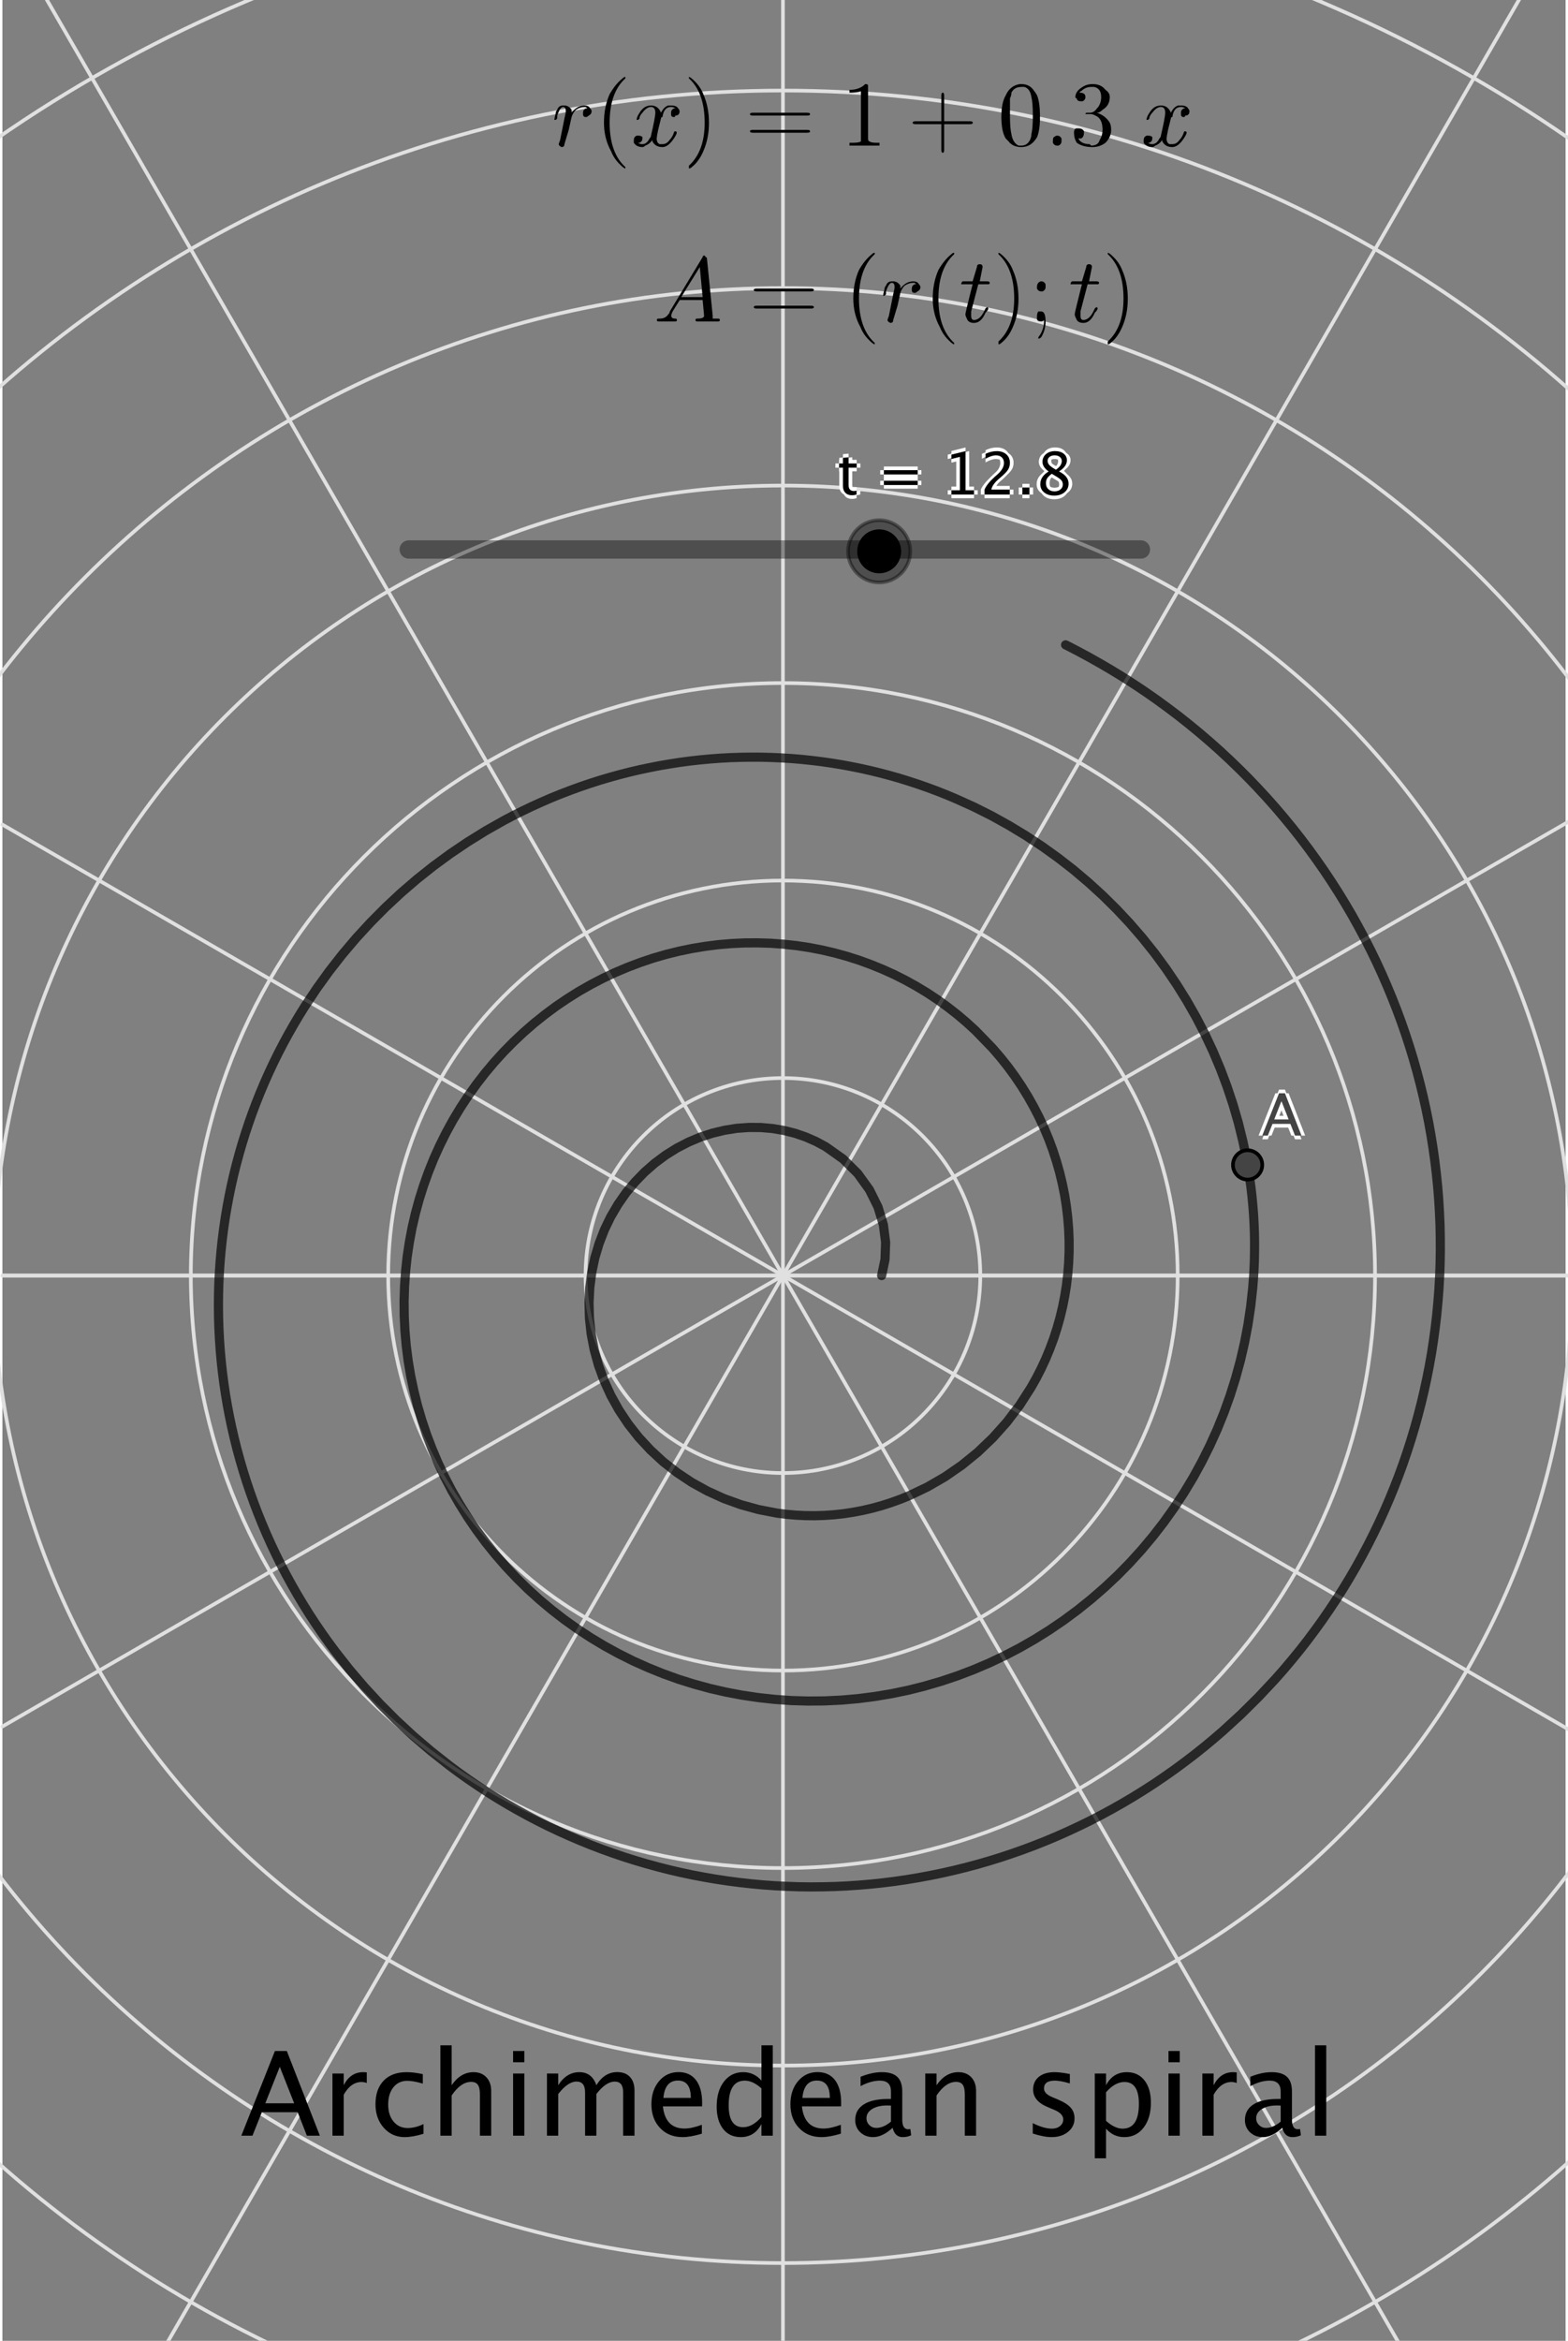 <?xml version="1.0" encoding="ISO-8859-1" standalone="no"?>

<svg 
     version="1.1"
     baseProfile="full"
     xmlns="http://www.w3.org/2000/svg"
     xmlns:xlink="http://www.w3.org/1999/xlink"
     xmlns:ev="http://www.w3.org/2001/xml-events"
     width="7.957cm"
     height="11.871cm"
     viewBox="0 0 427 639"
     >
<rect x="0" y="0" width="427" height="639" fill="#808080" stroke="none"/>
<title>

</title>
<g stroke-linejoin="miter" stroke-dashoffset="0" stroke-dasharray="none" stroke-width="1" stroke-miterlimit="10.000" stroke-linecap="square">
<clipPath id="clipd65b5671-4755-47e9-ad8a-691b7615fdab">
  <path d="M 0 0 L 0 640.00 L 429.00 640.00 L 429.00 0 z"/>
</clipPath>
<g clip-path="url(#clip1)">
<g stroke-linejoin="round" stroke-linecap="round" fill="none" stroke-opacity="1" stroke="#e0e0e0">
  <path d="M 213.21 348.20 C 213.21 348.20 213.21 348.20 213.21 348.20 C 213.21 348.20 213.21 348.20 213.21 348.20 C 213.21 348.20 213.21 348.20 213.21 348.20 C 213.21 348.20 213.21 348.20 213.21 348.20 z"/>
</g> <!-- drawing style -->
</g> <!-- clip1 -->
<clipPath id="clipb54249cf-f3f5-4e04-a501-27089468139f">
  <path d="M 0 0 L 0 640.00 L 429.00 640.00 L 429.00 0 z"/>
</clipPath>
<g clip-path="url(#clip2)">
<g stroke-linejoin="round" stroke-linecap="round" fill="none" stroke-opacity="1" stroke="#e0e0e0">
  <path d="M 267.12 348.20 C 267.12 377.98 242.98 402.11 213.21 402.11 C 183.43 402.11 159.29 377.98 159.29 348.20 C 159.29 318.42 183.43 294.29 213.21 294.29 C 242.98 294.29 267.12 318.42 267.12 348.20 z"/>
</g> <!-- drawing style -->
</g> <!-- clip2 -->
<clipPath id="clip2ff4f088-e8a5-4539-8953-d545b587e02e">
  <path d="M 0 0 L 0 640.00 L 429.00 640.00 L 429.00 0 z"/>
</clipPath>
<g clip-path="url(#clip3)">
<g stroke-linejoin="round" stroke-linecap="round" fill="none" stroke-opacity="1" stroke="#e0e0e0">
  <path d="M 321.04 348.20 C 321.04 407.75 272.76 456.03 213.21 456.03 C 153.66 456.03 105.38 407.75 105.38 348.20 C 105.38 288.65 153.66 240.37 213.21 240.37 C 272.76 240.37 321.04 288.65 321.04 348.20 z"/>
</g> <!-- drawing style -->
</g> <!-- clip3 -->
<clipPath id="clip196802c3-3c9e-4108-a2b4-b0b702b10b0c">
  <path d="M 0 0 L 0 640.00 L 429.00 640.00 L 429.00 0 z"/>
</clipPath>
<g clip-path="url(#clip4)">
<g stroke-linejoin="round" stroke-linecap="round" fill="none" stroke-opacity="1" stroke="#e0e0e0">
  <path d="M 374.95 348.20 C 374.95 437.53 302.54 509.94 213.21 509.94 C 123.88 509.94 51.467 437.53 51.467 348.20 C 51.467 258.87 123.88 186.46 213.21 186.46 C 302.54 186.46 374.95 258.87 374.95 348.20 z"/>
</g> <!-- drawing style -->
</g> <!-- clip4 -->
<clipPath id="clipa768c48e-adc1-46f6-98e7-d436bde144b3">
  <path d="M 0 0 L 0 640.00 L 429.00 640.00 L 429.00 0 z"/>
</clipPath>
<g clip-path="url(#clip5)">
<g stroke-linejoin="round" stroke-linecap="round" fill="none" stroke-opacity="1" stroke="#e0e0e0">
  <path d="M 428.86 348.20 C 428.86 467.30 332.31 563.86 213.21 563.86 C 94.106 563.86 -2.446 467.30 -2.446 348.20 C -2.446 229.10 94.106 132.55 213.21 132.55 C 332.31 132.55 428.86 229.10 428.86 348.20 z"/>
</g> <!-- drawing style -->
</g> <!-- clip5 -->
<clipPath id="clip76bba715-6bc5-44cc-8241-44631468edb9">
  <path d="M 0 0 L 0 640.00 L 429.00 640.00 L 429.00 0 z"/>
</clipPath>
<g clip-path="url(#clip6)">
<g stroke-linejoin="round" stroke-linecap="round" fill="none" stroke-opacity="1" stroke="#e0e0e0">
  <path d="M 482.78 348.20 C 482.78 497.08 362.09 617.77 213.21 617.77 C 64.330 617.77 -56.360 497.08 -56.360 348.20 C -56.360 199.32 64.330 78.632 213.21 78.632 C 362.09 78.632 482.78 199.32 482.78 348.20 z"/>
</g> <!-- drawing style -->
</g> <!-- clip6 -->
<clipPath id="clip21dab020-3f42-4a72-95c5-3c878920d224">
  <path d="M 0 0 L 0 640.00 L 429.00 640.00 L 429.00 0 z"/>
</clipPath>
<g clip-path="url(#clip7)">
<g stroke-linejoin="round" stroke-linecap="round" fill="none" stroke-opacity="1" stroke="#e0e0e0">
  <path d="M 536.69 348.20 C 536.69 526.85 391.86 671.68 213.21 671.68 C 34.554 671.68 -110.27 526.85 -110.27 348.20 C -110.27 169.55 34.554 24.718 213.21 24.718 C 391.86 24.718 536.69 169.55 536.69 348.20 z"/>
</g> <!-- drawing style -->
</g> <!-- clip7 -->
<clipPath id="clip84375997-8a86-4f2d-8c1e-825c656a6561">
  <path d="M 0 0 L 0 640.00 L 429.00 640.00 L 429.00 0 z"/>
</clipPath>
<g clip-path="url(#clip8)">
<g stroke-linejoin="round" stroke-linecap="round" fill="none" stroke-opacity="1" stroke="#e0e0e0">
  <path d="M 590.60 348.20 C 590.60 556.63 421.64 725.60 213.21 725.60 C 4.779 725.60 -164.19 556.63 -164.19 348.20 C -164.19 139.77 4.779 -29.195 213.21 -29.195 C 421.64 -29.195 590.60 139.77 590.60 348.20 z"/>
</g> <!-- drawing style -->
</g> <!-- clip8 -->
<clipPath id="clipf08d6671-f4f9-4336-be40-8136c41d744e">
  <path d="M 0 0 L 0 640.00 L 429.00 640.00 L 429.00 0 z"/>
</clipPath>
<g clip-path="url(#clip9)">
<g stroke-linejoin="round" stroke-linecap="round" fill="none" stroke-opacity="1" stroke="#e0e0e0">
  <path d="M 0 348.20 L 429.00 348.20"/>
</g> <!-- drawing style -->
</g> <!-- clip9 -->
<clipPath id="clipa84cd8bd-14a7-4579-a9ba-06c7244badde">
  <path d="M 0 0 L 0 640.00 L 429.00 640.00 L 429.00 0 z"/>
</clipPath>
<g clip-path="url(#clip10)">
<g stroke-linejoin="round" stroke-linecap="round" fill="none" stroke-opacity="1" stroke="#e0e0e0">
  <path d="M 0 471.30 L 429.00 223.61"/>
</g> <!-- drawing style -->
</g> <!-- clip10 -->
<clipPath id="clip69b30409-6da3-4b89-9fee-9bd98eb9518f">
  <path d="M 0 0 L 0 640.00 L 429.00 640.00 L 429.00 0 z"/>
</clipPath>
<g clip-path="url(#clip11)">
<g stroke-linejoin="round" stroke-linecap="round" fill="none" stroke-opacity="1" stroke="#e0e0e0">
  <path d="M 0 717.49 L 429.00 -25.561"/>
</g> <!-- drawing style -->
</g> <!-- clip11 -->
<clipPath id="clip00803061-61ae-4ae1-8d47-2f3db7876d33">
  <path d="M 0 0 L 0 640.00 L 429.00 640.00 L 429.00 0 z"/>
</clipPath>
<g clip-path="url(#clip12)">
<g stroke-linejoin="round" stroke-linecap="round" fill="none" stroke-opacity="1" stroke="#e0e0e0">
  <path d="M 213.21 0 L 213.21 640.00"/>
</g> <!-- drawing style -->
</g> <!-- clip12 -->
<clipPath id="clipf18aaf69-337a-4a74-845b-b9133f2c535c">
  <path d="M 0 0 L 0 640.00 L 429.00 640.00 L 429.00 0 z"/>
</clipPath>
<g clip-path="url(#clip13)">
<g stroke-linejoin="round" stroke-linecap="round" fill="none" stroke-opacity="1" stroke="#e0e0e0">
  <path d="M 0 -21.087 L 429.00 721.96"/>
</g> <!-- drawing style -->
</g> <!-- clip13 -->
<clipPath id="clip299ef017-9369-4568-be77-1fdb47dc488d">
  <path d="M 0 0 L 0 640.00 L 429.00 640.00 L 429.00 0 z"/>
</clipPath>
<g clip-path="url(#clip14)">
<g stroke-linejoin="round" stroke-linecap="round" fill="none" stroke-opacity="1" stroke="#e0e0e0">
  <path d="M 0 225.10 L 429.00 472.79"/>
</g> <!-- drawing style -->
</g> <!-- clip14 -->
<clipPath id="clip5c83ef6e-05da-4296-b385-5494473519e7">
  <path d="M 0 0 L 0 640.00 L 429.00 640.00 L 429.00 0 z"/>
</clipPath>
<g clip-path="url(#clip15)">
<g stroke-linejoin="round" stroke-linecap="round" fill="none" stroke-opacity="1" stroke="#e0e0e0">
  <path d="M 0 348.20 L 429.00 348.20"/>
</g> <!-- drawing style -->
</g> <!-- clip15 -->
<g id="misc">
</g><!-- misc -->
<g id="layer0">
<clipPath id="clip52b44c5e-fc24-46b8-8c1e-7bd5c681b250">
  <path d="M 0 0 L 0 640.00 L 429.00 640.00 L 429.00 0 z"/>
</clipPath>
<g clip-path="url(#clip16)">
<g stroke-linejoin="round" stroke-width="5" stroke-linecap="round" fill="none" stroke-opacity=".392" stroke="#000000">
  <path d="M 111.00 150.00 L 311.00 150.00"/>
<title>Tal t</title>
<desc>t = 12.8</desc>

</g> <!-- drawing style -->
</g> <!-- clip16 -->
<clipPath id="clipc8721b33-7b7a-4bf2-a31a-7724581f9480">
  <path d="M 0 0 L 0 640.00 L 429.00 640.00 L 429.00 0 z"/>
</clipPath>
<g clip-path="url(#clip17)">
<g fill-opacity=".392" fill-rule="nonzero" stroke="none" fill="#000000">
  <path d="M 248.00 150.50 C 248.00 155.19 244.19 159.00 239.50 159.00 C 234.81 159.00 231.00 155.19 231.00 150.50 C 231.00 145.81 234.81 142.00 239.50 142.00 C 244.19 142.00 248.00 145.81 248.00 150.50 z"/>
<title>Tal t</title>
<desc>t = 12.8</desc>

</g> <!-- drawing style -->
</g> <!-- clip17 -->
<clipPath id="clip7eb28b7d-6250-499f-8a86-e9cdbbb9e921">
  <path d="M 0 0 L 0 640.00 L 429.00 640.00 L 429.00 0 z"/>
</clipPath>
<g clip-path="url(#clip18)">
<g stroke-linejoin="round" stroke-linecap="round" fill="none" stroke-opacity=".392" stroke="#000000">
  <path d="M 248.00 150.50 C 248.00 155.19 244.19 159.00 239.50 159.00 C 234.81 159.00 231.00 155.19 231.00 150.50 C 231.00 145.81 234.81 142.00 239.50 142.00 C 244.19 142.00 248.00 145.81 248.00 150.50 z"/>
<title>Tal t</title>
<desc>t = 12.8</desc>

</g> <!-- drawing style -->
</g> <!-- clip18 -->
<clipPath id="clip87d9e2ab-30a0-4959-87ab-3b1557286fbe">
  <path d="M 0 0 L 0 640.00 L 429.00 640.00 L 429.00 0 z"/>
</clipPath>
<g clip-path="url(#clip19)">
<g fill-opacity="1" fill-rule="nonzero" stroke="none" fill="#000000">
  <path d="M 245.00 150.50 C 245.00 153.54 242.54 156.00 239.50 156.00 C 236.46 156.00 234.00 153.54 234.00 150.50 C 234.00 147.46 236.46 145.00 239.50 145.00 C 242.54 145.00 245.00 147.46 245.00 150.50 z"/>
<title>Tal t</title>
<desc>t = 12.8</desc>

</g> <!-- drawing style -->
</g> <!-- clip19 -->
<clipPath id="clipc1b2ce5a-e07e-43fb-b736-5574b24cf982">
  <path d="M 0 0 L 0 640.00 L 429.00 640.00 L 429.00 0 z"/>
</clipPath>
<g clip-path="url(#clip20)">
<g stroke-linejoin="round" stroke-linecap="round" fill="none" stroke-opacity="1" stroke="#000000">
  <path d="M 245.00 150.50 C 245.00 153.54 242.54 156.00 239.50 156.00 C 236.46 156.00 234.00 153.54 234.00 150.50 C 234.00 147.46 236.46 145.00 239.50 145.00 C 242.54 145.00 245.00 147.46 245.00 150.50 z"/>
<title>Tal t</title>
<desc>t = 12.8</desc>

</g> <!-- drawing style -->
</g> <!-- clip20 -->
<clipPath id="clip91557b4b-e7f0-4ad3-b671-c6e3ac75c03e">
  <path d="M 0 0 L 0 640.00 L 429.00 640.00 L 429.00 0 z"/>
</clipPath>
<g clip-path="url(#clip21)">
<g fill-opacity="1" fill-rule="nonzero" stroke="none" fill="#ffffff">
  <path d="M 233.09 135.20 Q 231.91 135.20 231.26 134.52 Q 230.60 133.85 230.60 132.66 L 230.60 127.67 L 229.54 127.67 L 229.54 126.52 L 230.60 126.52 L 230.60 124.98 L 232.14 124.83 L 232.14 126.52 L 234.36 126.52 L 234.36 127.67 L 232.14 127.67 L 232.14 132.38 Q 232.14 134.04 233.58 134.04 Q 233.88 134.04 234.32 133.94 L 234.32 135.00 Q 233.61 135.20 233.09 135.20 z M 241.78 132.40 L 241.78 131.24 L 251.03 131.24 L 251.03 132.40 z M 241.78 129.51 L 241.78 128.35 L 251.03 128.35 L 251.03 129.51 z M 260.23 135.00 L 260.23 133.84 L 262.55 133.84 L 262.55 124.72 L 260.23 125.30 L 260.23 124.11 L 264.09 123.15 L 264.09 133.84 L 266.41 133.84 L 266.41 135.00 z M 269.27 135.00 L 269.27 133.65 Q 269.95 132.08 271.99 130.23 L 272.88 129.44 Q 274.58 127.90 274.58 126.38 Q 274.58 125.41 274.00 124.86 Q 273.41 124.30 272.40 124.30 Q 271.20 124.30 269.56 125.23 L 269.56 123.88 Q 271.10 123.15 272.62 123.15 Q 274.24 123.15 275.23 124.02 Q 276.21 124.90 276.21 126.34 Q 276.21 127.38 275.71 128.19 Q 275.22 128.99 273.87 130.14 L 273.27 130.65 Q 271.42 132.22 271.13 133.65 L 276.16 133.65 L 276.16 135.00 z M 279.62 135.00 L 279.62 133.07 L 281.55 133.07 L 281.55 135.00 z M 286.80 128.70 Q 285.11 127.52 285.11 126.09 Q 285.11 124.78 286.07 123.96 Q 287.03 123.14 288.58 123.14 Q 290.01 123.14 290.89 123.84 Q 291.78 124.53 291.78 125.64 Q 291.78 127.32 289.62 128.70 Q 292.24 129.98 292.24 132.01 Q 292.24 133.46 291.14 134.38 Q 290.05 135.29 288.31 135.29 Q 286.61 135.29 285.56 134.43 Q 284.51 133.56 284.51 132.16 Q 284.51 130.08 286.80 128.70 z M 288.77 128.22 Q 290.38 127.16 290.38 125.85 Q 290.38 125.16 289.84 124.73 Q 289.30 124.30 288.42 124.30 Q 287.57 124.30 287.04 124.72 Q 286.51 125.14 286.51 125.80 Q 286.51 126.45 286.99 126.96 Q 287.47 127.48 288.77 128.22 z M 287.64 129.33 Q 286.71 130.05 286.38 130.58 Q 286.05 131.12 286.05 131.91 Q 286.05 132.91 286.69 133.52 Q 287.33 134.13 288.38 134.13 Q 289.38 134.13 290.02 133.61 Q 290.66 133.09 290.66 132.25 Q 290.66 131.58 290.26 131.11 Q 289.87 130.65 288.73 129.98 z"/>
<title>Tal t</title>
<desc>t = 12.8</desc>

</g> <!-- drawing style -->
</g> <!-- clip21 -->
<clipPath id="clip30b68494-3c04-4f9f-ac5d-fe09e4fb3d23">
  <path d="M 0 0 L 0 640.00 L 429.00 640.00 L 429.00 0 z"/>
</clipPath>
<g clip-path="url(#clip22)">
<g fill-opacity="1" fill-rule="nonzero" stroke="none" fill="#ffffff">
  <path d="M 231.09 135.20 Q 229.91 135.20 229.26 134.52 Q 228.60 133.85 228.60 132.66 L 228.60 127.67 L 227.54 127.67 L 227.54 126.52 L 228.60 126.52 L 228.60 124.98 L 230.14 124.83 L 230.14 126.52 L 232.36 126.52 L 232.36 127.67 L 230.14 127.67 L 230.14 132.38 Q 230.14 134.04 231.58 134.04 Q 231.88 134.04 232.32 133.94 L 232.32 135.00 Q 231.61 135.20 231.09 135.20 z M 239.78 132.40 L 239.78 131.24 L 249.03 131.24 L 249.03 132.40 z M 239.78 129.51 L 239.78 128.35 L 249.03 128.35 L 249.03 129.51 z M 258.23 135.00 L 258.23 133.84 L 260.55 133.84 L 260.55 124.72 L 258.23 125.30 L 258.23 124.11 L 262.09 123.15 L 262.09 133.84 L 264.41 133.84 L 264.41 135.00 z M 267.27 135.00 L 267.27 133.65 Q 267.95 132.08 269.99 130.23 L 270.88 129.44 Q 272.58 127.90 272.58 126.38 Q 272.58 125.41 272.00 124.86 Q 271.41 124.30 270.40 124.30 Q 269.20 124.30 267.56 125.23 L 267.56 123.88 Q 269.10 123.15 270.62 123.15 Q 272.24 123.15 273.23 124.02 Q 274.21 124.90 274.21 126.34 Q 274.21 127.38 273.71 128.19 Q 273.22 128.99 271.87 130.14 L 271.27 130.65 Q 269.42 132.22 269.13 133.65 L 274.16 133.65 L 274.16 135.00 z M 277.62 135.00 L 277.62 133.07 L 279.55 133.07 L 279.55 135.00 z M 284.80 128.70 Q 283.11 127.52 283.11 126.09 Q 283.11 124.78 284.07 123.96 Q 285.03 123.14 286.58 123.14 Q 288.01 123.14 288.89 123.84 Q 289.78 124.53 289.78 125.64 Q 289.78 127.32 287.62 128.70 Q 290.24 129.98 290.24 132.01 Q 290.24 133.46 289.14 134.38 Q 288.05 135.29 286.31 135.29 Q 284.61 135.29 283.56 134.43 Q 282.51 133.56 282.51 132.16 Q 282.51 130.08 284.80 128.70 z M 286.77 128.22 Q 288.38 127.16 288.38 125.85 Q 288.38 125.16 287.84 124.73 Q 287.30 124.30 286.42 124.30 Q 285.57 124.30 285.04 124.72 Q 284.51 125.14 284.51 125.80 Q 284.51 126.45 284.99 126.96 Q 285.47 127.48 286.77 128.22 z M 285.64 129.33 Q 284.71 130.05 284.38 130.58 Q 284.05 131.12 284.05 131.91 Q 284.05 132.91 284.69 133.52 Q 285.33 134.13 286.38 134.13 Q 287.38 134.13 288.02 133.61 Q 288.66 133.09 288.66 132.25 Q 288.66 131.58 288.26 131.11 Q 287.87 130.65 286.73 129.98 z"/>
<title>Tal t</title>
<desc>t = 12.8</desc>

</g> <!-- drawing style -->
</g> <!-- clip22 -->
<clipPath id="clip74bc488b-9c95-40f8-a631-300916cefde0">
  <path d="M 0 0 L 0 640.00 L 429.00 640.00 L 429.00 0 z"/>
</clipPath>
<g clip-path="url(#clip23)">
<g fill-opacity="1" fill-rule="nonzero" stroke="none" fill="#ffffff">
  <path d="M 232.09 136.20 Q 230.91 136.20 230.26 135.52 Q 229.60 134.85 229.60 133.66 L 229.60 128.67 L 228.54 128.67 L 228.54 127.52 L 229.60 127.52 L 229.60 125.98 L 231.14 125.83 L 231.14 127.52 L 233.36 127.52 L 233.36 128.67 L 231.14 128.67 L 231.14 133.38 Q 231.14 135.04 232.58 135.04 Q 232.88 135.04 233.32 134.94 L 233.32 136.00 Q 232.61 136.20 232.09 136.20 z M 240.78 133.40 L 240.78 132.24 L 250.03 132.24 L 250.03 133.40 z M 240.78 130.51 L 240.78 129.35 L 250.03 129.35 L 250.03 130.51 z M 259.23 136.00 L 259.23 134.84 L 261.55 134.84 L 261.55 125.72 L 259.23 126.30 L 259.23 125.11 L 263.09 124.15 L 263.09 134.84 L 265.41 134.84 L 265.41 136.00 z M 268.27 136.00 L 268.27 134.65 Q 268.95 133.08 270.99 131.23 L 271.88 130.44 Q 273.58 128.90 273.58 127.38 Q 273.58 126.41 273.00 125.86 Q 272.41 125.30 271.40 125.30 Q 270.20 125.30 268.56 126.23 L 268.56 124.88 Q 270.10 124.15 271.62 124.15 Q 273.24 124.15 274.23 125.02 Q 275.21 125.90 275.21 127.34 Q 275.21 128.38 274.71 129.19 Q 274.22 129.99 272.87 131.14 L 272.27 131.65 Q 270.42 133.22 270.13 134.65 L 275.16 134.65 L 275.16 136.00 z M 278.62 136.00 L 278.62 134.07 L 280.55 134.07 L 280.55 136.00 z M 285.80 129.70 Q 284.11 128.52 284.11 127.09 Q 284.11 125.78 285.07 124.96 Q 286.03 124.14 287.58 124.14 Q 289.01 124.14 289.89 124.84 Q 290.78 125.53 290.78 126.64 Q 290.78 128.32 288.62 129.70 Q 291.24 130.98 291.24 133.01 Q 291.24 134.46 290.14 135.38 Q 289.05 136.29 287.31 136.29 Q 285.61 136.29 284.56 135.43 Q 283.51 134.56 283.51 133.16 Q 283.51 131.08 285.80 129.70 z M 287.77 129.22 Q 289.38 128.16 289.38 126.85 Q 289.38 126.16 288.84 125.73 Q 288.30 125.30 287.42 125.30 Q 286.57 125.30 286.04 125.72 Q 285.51 126.14 285.51 126.80 Q 285.51 127.45 285.99 127.96 Q 286.47 128.48 287.77 129.22 z M 286.64 130.33 Q 285.71 131.05 285.38 131.58 Q 285.05 132.12 285.05 132.91 Q 285.05 133.91 285.69 134.52 Q 286.33 135.13 287.38 135.13 Q 288.38 135.13 289.02 134.61 Q 289.66 134.09 289.66 133.25 Q 289.66 132.58 289.26 132.11 Q 288.87 131.65 287.73 130.98 z"/>
<title>Tal t</title>
<desc>t = 12.8</desc>

</g> <!-- drawing style -->
</g> <!-- clip23 -->
<clipPath id="clip2e029b9c-5b33-42d6-937b-f3a93ae9fa84">
  <path d="M 0 0 L 0 640.00 L 429.00 640.00 L 429.00 0 z"/>
</clipPath>
<g clip-path="url(#clip24)">
<g fill-opacity="1" fill-rule="nonzero" stroke="none" fill="#ffffff">
  <path d="M 232.09 134.20 Q 230.91 134.20 230.26 133.52 Q 229.60 132.85 229.60 131.66 L 229.60 126.67 L 228.54 126.67 L 228.54 125.52 L 229.60 125.52 L 229.60 123.98 L 231.14 123.83 L 231.14 125.52 L 233.36 125.52 L 233.36 126.67 L 231.14 126.67 L 231.14 131.38 Q 231.14 133.04 232.58 133.04 Q 232.88 133.04 233.32 132.94 L 233.32 134.00 Q 232.61 134.20 232.09 134.20 z M 240.78 131.40 L 240.78 130.24 L 250.03 130.24 L 250.03 131.40 z M 240.78 128.51 L 240.78 127.35 L 250.03 127.35 L 250.03 128.51 z M 259.23 134.00 L 259.23 132.84 L 261.55 132.84 L 261.55 123.72 L 259.23 124.30 L 259.23 123.11 L 263.09 122.15 L 263.09 132.84 L 265.41 132.84 L 265.41 134.00 z M 268.27 134.00 L 268.27 132.65 Q 268.95 131.08 270.99 129.23 L 271.88 128.44 Q 273.58 126.90 273.58 125.38 Q 273.58 124.41 273.00 123.86 Q 272.41 123.30 271.40 123.30 Q 270.20 123.30 268.56 124.23 L 268.56 122.88 Q 270.10 122.15 271.62 122.15 Q 273.24 122.15 274.23 123.02 Q 275.21 123.90 275.21 125.34 Q 275.21 126.38 274.71 127.19 Q 274.22 127.99 272.87 129.14 L 272.27 129.65 Q 270.42 131.22 270.13 132.65 L 275.16 132.65 L 275.16 134.00 z M 278.62 134.00 L 278.62 132.07 L 280.55 132.07 L 280.55 134.00 z M 285.80 127.70 Q 284.11 126.52 284.11 125.09 Q 284.11 123.78 285.07 122.96 Q 286.03 122.14 287.58 122.14 Q 289.01 122.14 289.89 122.84 Q 290.78 123.53 290.78 124.64 Q 290.78 126.32 288.62 127.70 Q 291.24 128.98 291.24 131.01 Q 291.24 132.46 290.14 133.38 Q 289.05 134.29 287.31 134.29 Q 285.61 134.29 284.56 133.43 Q 283.51 132.56 283.51 131.16 Q 283.51 129.08 285.80 127.70 z M 287.77 127.22 Q 289.38 126.16 289.38 124.85 Q 289.38 124.16 288.84 123.73 Q 288.30 123.30 287.42 123.30 Q 286.57 123.30 286.04 123.72 Q 285.51 124.14 285.51 124.80 Q 285.51 125.45 285.99 125.96 Q 286.47 126.48 287.77 127.22 z M 286.64 128.33 Q 285.71 129.05 285.38 129.58 Q 285.05 130.12 285.05 130.91 Q 285.05 131.91 285.69 132.52 Q 286.33 133.13 287.38 133.13 Q 288.38 133.13 289.02 132.61 Q 289.66 132.09 289.66 131.25 Q 289.66 130.58 289.26 130.11 Q 288.87 129.65 287.73 128.98 z"/>
<title>Tal t</title>
<desc>t = 12.8</desc>

</g> <!-- drawing style -->
</g> <!-- clip24 -->
<clipPath id="clip3209c6f3-4964-4d73-8009-bed07aeefa61">
  <path d="M 0 0 L 0 640.00 L 429.00 640.00 L 429.00 0 z"/>
</clipPath>
<g clip-path="url(#clip25)">
<g fill-opacity="1" fill-rule="nonzero" stroke="none" fill="#000000">
  <path d="M 232.09 135.20 Q 230.91 135.20 230.26 134.52 Q 229.60 133.85 229.60 132.66 L 229.60 127.67 L 228.54 127.67 L 228.54 126.52 L 229.60 126.52 L 229.60 124.98 L 231.14 124.83 L 231.14 126.52 L 233.36 126.52 L 233.36 127.67 L 231.14 127.67 L 231.14 132.38 Q 231.14 134.04 232.58 134.04 Q 232.88 134.04 233.32 133.94 L 233.32 135.00 Q 232.61 135.20 232.09 135.20 z M 240.78 132.40 L 240.78 131.24 L 250.03 131.24 L 250.03 132.40 z M 240.78 129.51 L 240.78 128.35 L 250.03 128.35 L 250.03 129.51 z M 259.23 135.00 L 259.23 133.84 L 261.55 133.84 L 261.55 124.72 L 259.23 125.30 L 259.23 124.11 L 263.09 123.15 L 263.09 133.84 L 265.41 133.84 L 265.41 135.00 z M 268.27 135.00 L 268.27 133.65 Q 268.95 132.08 270.99 130.23 L 271.88 129.44 Q 273.58 127.90 273.58 126.38 Q 273.58 125.41 273.00 124.86 Q 272.41 124.30 271.40 124.30 Q 270.20 124.30 268.56 125.23 L 268.56 123.88 Q 270.10 123.15 271.62 123.15 Q 273.24 123.15 274.23 124.02 Q 275.21 124.90 275.21 126.34 Q 275.21 127.38 274.71 128.19 Q 274.22 128.99 272.87 130.14 L 272.27 130.65 Q 270.42 132.22 270.13 133.65 L 275.16 133.65 L 275.16 135.00 z M 278.62 135.00 L 278.62 133.07 L 280.55 133.07 L 280.55 135.00 z M 285.80 128.70 Q 284.11 127.52 284.11 126.09 Q 284.11 124.78 285.07 123.96 Q 286.03 123.14 287.58 123.14 Q 289.01 123.14 289.89 123.84 Q 290.78 124.53 290.78 125.64 Q 290.78 127.32 288.62 128.70 Q 291.24 129.98 291.24 132.01 Q 291.24 133.46 290.14 134.38 Q 289.05 135.29 287.31 135.29 Q 285.61 135.29 284.56 134.43 Q 283.51 133.56 283.51 132.16 Q 283.51 130.08 285.80 128.70 z M 287.77 128.22 Q 289.38 127.16 289.38 125.85 Q 289.38 125.16 288.84 124.73 Q 288.30 124.30 287.42 124.30 Q 286.57 124.30 286.04 124.72 Q 285.51 125.14 285.51 125.80 Q 285.51 126.45 285.99 126.96 Q 286.47 127.48 287.77 128.22 z M 286.64 129.33 Q 285.71 130.05 285.38 130.58 Q 285.05 131.12 285.05 131.91 Q 285.05 132.91 285.69 133.52 Q 286.33 134.13 287.38 134.13 Q 288.38 134.13 289.02 133.61 Q 289.66 133.09 289.66 132.25 Q 289.66 131.58 289.26 131.11 Q 288.87 130.65 287.73 129.98 z"/>
<title>Tal t</title>
<desc>t = 12.8</desc>

</g> <!-- drawing style -->
</g> <!-- clip25 -->
<clipPath id="clipc6a56460-9848-4d4b-8f91-c794e12bb148">
  <path d="M 0 0 L 0 640.00 L 429.00 640.00 L 429.00 0 z"/>
</clipPath>
<g clip-path="url(#clip26)">
<g stroke-linejoin="round" stroke-width="2.5" stroke-linecap="round" fill="none" stroke-opacity=".698" stroke="#000000">
  <path d="M 240.17 348.20 L 241.09 343.81 L 241.26 339.14 L 240.64 334.31 L 239.17 329.47 L 236.83 324.77 L 233.65 320.36 L 229.65 316.40 L 224.90 313.03 L 222.27 311.61 L 219.49 310.39 L 216.57 309.38 L 213.54 308.61 L 210.40 308.07 L 207.19 307.79 L 203.91 307.77 L 200.59 308.01 L 197.26 308.54 L 193.93 309.34 L 190.63 310.42 L 187.39 311.78 L 184.22 313.42 L 181.15 315.34 L 178.21 317.52 L 175.41 319.97 L 172.79 322.67 L 170.36 325.60 L 168.15 328.77 L 166.17 332.14 L 164.45 335.70 L 163.00 339.44 L 161.84 343.32 L 160.99 347.33 L 160.45 351.45 L 160.24 355.65 L 160.36 359.89 L 160.83 364.17 L 161.65 368.44 L 162.82 372.68 L 164.34 376.85 L 166.20 380.94 L 168.41 384.91 L 170.96 388.73 L 173.83 392.38 L 177.02 395.82 L 180.50 399.03 L 184.27 401.98 L 188.30 404.66 L 192.57 407.02 L 197.07 409.07 L 201.75 410.76 L 206.60 412.09 L 211.59 413.05 L 214.13 413.37 L 216.69 413.60 L 219.27 413.73 L 221.87 413.76 L 224.48 413.68 L 227.09 413.50 L 229.71 413.22 L 232.33 412.82 L 234.94 412.33 L 237.54 411.73 L 240.12 411.02 L 242.69 410.20 L 245.24 409.28 L 247.76 408.26 L 252.69 405.90 L 257.47 403.14 L 262.06 399.97 L 266.42 396.43 L 270.52 392.51 L 274.33 388.25 L 277.83 383.66 L 280.97 378.77 L 282.41 376.22 L 283.75 373.60 L 284.99 370.93 L 286.12 368.19 L 287.16 365.40 L 288.08 362.56 L 288.90 359.67 L 289.60 356.74 L 290.19 353.77 L 290.67 350.77 L 291.02 347.74 L 291.26 344.69 L 291.38 341.62 L 291.38 338.53 L 291.25 335.44 L 291.00 332.33 L 290.63 329.23 L 290.14 326.14 L 289.51 323.05 L 288.77 319.98 L 287.90 316.93 L 286.91 313.90 L 285.80 310.91 L 284.56 307.94 L 283.20 305.02 L 281.72 302.15 L 280.13 299.32 L 278.42 296.55 L 276.59 293.83 L 274.65 291.18 L 272.60 288.61 L 270.44 286.10 L 265.81 281.33 L 263.34 279.07 L 260.78 276.90 L 258.12 274.83 L 255.38 272.85 L 252.55 270.98 L 249.63 269.22 L 246.64 267.56 L 243.58 266.02 L 240.44 264.60 L 237.24 263.30 L 233.98 262.11 L 230.67 261.06 L 227.30 260.13 L 223.89 259.33 L 220.44 258.67 L 216.95 258.14 L 213.43 257.75 L 209.88 257.49 L 206.32 257.38 L 202.74 257.40 L 199.16 257.57 L 195.57 257.87 L 191.98 258.33 L 188.40 258.92 L 184.84 259.65 L 181.29 260.53 L 177.77 261.55 L 174.29 262.72 L 170.84 264.02 L 167.43 265.46 L 164.07 267.04 L 160.76 268.76 L 157.51 270.61 L 154.33 272.60 L 151.22 274.71 L 148.19 276.96 L 145.23 279.33 L 142.36 281.82 L 139.59 284.43 L 136.91 287.15 L 134.33 289.99 L 131.85 292.94 L 129.49 295.99 L 127.24 299.14 L 125.11 302.39 L 123.10 305.73 L 121.22 309.16 L 119.47 312.67 L 117.85 316.26 L 116.38 319.92 L 115.04 323.65 L 113.85 327.43 L 112.80 331.28 L 111.90 335.17 L 111.16 339.11 L 110.56 343.09 L 110.13 347.10 L 109.85 351.13 L 109.72 355.19 L 109.76 359.26 L 109.96 363.33 L 110.32 367.41 L 110.84 371.49 L 111.52 375.55 L 112.37 379.59 L 113.37 383.61 L 114.54 387.60 L 115.86 391.55 L 117.35 395.46 L 118.99 399.32 L 120.78 403.12 L 122.73 406.86 L 124.84 410.53 L 127.09 414.13 L 129.48 417.64 L 132.02 421.07 L 134.70 424.40 L 137.52 427.64 L 140.47 430.77 L 143.55 433.80 L 146.76 436.70 L 150.09 439.49 L 153.53 442.15 L 157.09 444.68 L 160.75 447.08 L 164.52 449.34 L 168.38 451.45 L 172.33 453.42 L 176.37 455.23 L 180.48 456.89 L 184.67 458.40 L 188.93 459.73 L 193.25 460.91 L 197.62 461.91 L 202.05 462.75 L 206.51 463.41 L 211.01 463.90 L 215.54 464.22 L 220.08 464.35 L 224.64 464.31 L 229.21 464.09 L 233.78 463.69 L 238.34 463.10 L 242.89 462.34 L 247.42 461.40 L 251.92 460.27 L 256.38 458.97 L 260.80 457.49 L 265.17 455.83 L 269.48 454.00 L 273.73 451.99 L 277.90 449.82 L 282.00 447.47 L 286.02 444.96 L 289.94 442.29 L 293.76 439.46 L 297.48 436.47 L 301.09 433.33 L 304.59 430.05 L 307.96 426.62 L 311.20 423.05 L 314.30 419.35 L 317.27 415.52 L 320.09 411.56 L 322.76 407.49 L 325.28 403.31 L 327.63 399.02 L 329.82 394.63 L 331.85 390.14 L 333.70 385.57 L 335.37 380.92 L 336.86 376.19 L 338.17 371.40 L 339.29 366.55 L 340.23 361.64 L 340.97 356.69 L 341.52 351.71 L 341.72 349.20 L 341.88 346.69 L 341.98 344.17 L 342.03 341.65 L 342.04 339.12 L 342.00 336.59 L 341.90 334.06 L 341.76 331.53 L 341.56 329.00 L 341.32 326.47 L 341.03 323.95 L 340.68 321.42 L 340.29 318.90 L 339.85 316.39 L 339.35 313.88 L 338.81 311.38 L 337.58 306.40 L 336.14 301.46 L 334.51 296.57 L 332.69 291.74 L 330.68 286.97 L 328.47 282.27 L 326.07 277.65 L 323.49 273.12 L 320.73 268.69 L 317.79 264.35 L 314.68 260.12 L 311.39 256.01 L 307.94 252.02 L 304.32 248.16 L 300.55 244.44 L 296.62 240.86 L 292.55 237.42 L 288.34 234.15 L 283.99 231.03 L 279.51 228.08 L 274.91 225.30 L 270.20 222.69 L 265.37 220.27 L 260.44 218.04 L 257.94 216.99 L 255.42 215.99 L 252.87 215.04 L 250.31 214.14 L 247.72 213.29 L 245.12 212.48 L 242.49 211.73 L 239.85 211.03 L 237.20 210.38 L 234.52 209.78 L 231.84 209.24 L 229.14 208.74 L 226.43 208.30 L 223.70 207.91 L 220.97 207.58 L 218.23 207.29 L 215.48 207.06 L 212.72 206.89 L 209.96 206.77 L 207.19 206.70 L 204.42 206.69 L 201.64 206.73 L 198.86 206.82 L 196.09 206.97 L 193.31 207.18 L 190.53 207.44 L 187.76 207.75 L 184.99 208.12 L 182.23 208.55 L 179.47 209.02 L 176.72 209.56 L 173.97 210.14 L 171.24 210.78 L 168.51 211.48 L 165.80 212.23 L 163.10 213.03 L 160.41 213.89 L 157.74 214.80 L 155.08 215.77 L 152.44 216.78 L 149.81 217.85 L 147.21 218.98 L 144.62 220.15 L 142.06 221.38 L 139.51 222.65 L 136.99 223.98 L 132.02 226.79 L 127.16 229.80 L 122.41 233.00 L 117.77 236.40 L 113.26 239.98 L 108.89 243.74 L 104.66 247.68 L 100.58 251.79 L 96.648 256.06 L 92.884 260.50 L 89.288 265.09 L 85.868 269.83 L 82.629 274.70 L 81.079 277.19 L 79.577 279.72 L 78.123 282.27 L 76.718 284.85 L 75.362 287.47 L 74.057 290.11 L 72.802 292.78 L 71.598 295.48 L 70.447 298.20 L 69.347 300.95 L 68.301 303.72 L 67.308 306.52 L 66.369 309.34 L 65.485 312.17 L 64.655 315.03 L 63.881 317.91 L 63.162 320.80 L 62.500 323.71 L 61.894 326.64 L 61.345 329.58 L 60.853 332.53 L 60.419 335.50 L 60.042 338.47 L 59.724 341.46 L 59.463 344.45 L 59.261 347.46 L 59.118 350.46 L 59.034 353.48 L 59.009 356.50 L 59.043 359.52 L 59.136 362.54 L 59.289 365.57 L 59.500 368.59 L 59.772 371.61 L 60.103 374.63 L 60.493 377.65 L 60.943 380.66 L 61.452 383.66 L 62.020 386.66 L 62.648 389.64 L 63.334 392.62 L 64.080 395.59 L 64.884 398.54 L 65.747 401.48 L 66.668 404.41 L 67.648 407.32 L 68.685 410.21 L 69.780 413.09 L 70.932 415.94 L 72.141 418.78 L 73.406 421.60 L 74.728 424.39 L 76.105 427.16 L 77.538 429.90 L 79.026 432.62 L 80.568 435.31 L 82.164 437.97 L 83.814 440.61 L 85.517 443.21 L 87.272 445.78 L 89.079 448.32 L 90.937 450.83 L 94.804 455.74 L 98.869 460.50 L 103.13 465.11 L 107.57 469.56 L 112.19 473.84 L 116.99 477.94 L 121.95 481.86 L 124.49 483.75 L 127.07 485.59 L 129.69 487.38 L 132.34 489.13 L 135.03 490.82 L 137.76 492.46 L 140.52 494.04 L 143.32 495.58 L 146.14 497.06 L 149.00 498.49 L 151.89 499.86 L 154.81 501.17 L 157.75 502.43 L 160.72 503.64 L 163.72 504.78 L 166.75 505.87 L 169.79 506.90 L 172.86 507.87 L 175.95 508.78 L 179.06 509.63 L 182.19 510.43 L 185.34 511.16 L 188.50 511.83 L 191.68 512.43 L 194.88 512.98 L 198.08 513.46 L 201.30 513.88 L 204.53 514.24 L 207.77 514.54 L 211.02 514.77 L 214.28 514.94 L 217.54 515.05 L 220.80 515.09 L 224.07 515.06 L 227.34 514.98 L 230.61 514.83 L 233.88 514.61 L 237.15 514.33 L 240.41 513.99 L 243.68 513.58 L 246.93 513.11 L 250.18 512.57 L 253.42 511.97 L 256.65 511.31 L 259.87 510.58 L 263.08 509.79 L 266.28 508.94 L 269.46 508.02 L 272.63 507.04 L 275.77 505.99 L 278.90 504.89 L 282.02 503.72 L 285.11 502.49 L 288.18 501.20 L 291.22 499.84 L 294.24 498.43 L 297.24 496.96 L 300.21 495.42 L 303.15 493.83 L 306.06 492.18 L 308.95 490.47 L 311.80 488.70 L 314.62 486.88 L 317.40 484.99 L 320.15 483.06 L 322.86 481.06 L 325.54 479.02 L 328.18 476.92 L 330.78 474.76 L 333.34 472.56 L 338.33 467.99 L 343.15 463.22 L 347.79 458.26 L 350.04 455.71 L 352.23 453.11 L 354.39 450.47 L 356.49 447.78 L 358.53 445.05 L 360.53 442.28 L 362.47 439.46 L 364.37 436.61 L 366.20 433.72 L 367.98 430.79 L 369.71 427.82 L 371.37 424.82 L 372.98 421.78 L 374.53 418.71 L 376.03 415.61 L 377.46 412.47 L 378.83 409.31 L 380.14 406.11 L 381.39 402.89 L 382.58 399.64 L 383.70 396.37 L 384.76 393.07 L 385.76 389.75 L 386.69 386.40 L 387.56 383.04 L 388.36 379.65 L 389.10 376.25 L 389.77 372.83 L 390.38 369.40 L 390.91 365.95 L 391.38 362.49 L 391.79 359.02 L 392.12 355.53 L 392.39 352.04 L 392.59 348.54 L 392.72 345.04 L 392.78 341.52 L 392.77 338.01 L 392.70 334.49 L 392.55 330.97 L 392.34 327.46 L 392.06 323.94 L 391.70 320.43 L 391.28 316.92 L 390.79 313.42 L 390.23 309.92 L 389.61 306.44 L 388.91 302.96 L 388.15 299.50 L 387.31 296.04 L 386.41 292.60 L 385.44 289.18 L 384.40 285.77 L 383.30 282.39 L 382.13 279.02 L 380.89 275.67 L 379.58 272.34 L 378.21 269.04 L 376.78 265.76 L 375.28 262.51 L 373.71 259.28 L 372.08 256.09 L 370.38 252.92 L 368.63 249.78 L 366.81 246.68 L 364.93 243.61 L 362.98 240.57 L 360.98 237.57 L 358.91 234.61 L 356.79 231.69 L 354.61 228.80 L 352.37 225.96 L 350.07 223.16 L 347.72 220.40 L 345.31 217.69 L 342.84 215.02 L 340.33 212.40 L 337.76 209.83 L 335.13 207.30 L 332.46 204.82 L 329.73 202.40 L 326.96 200.03 L 324.14 197.71 L 321.27 195.44 L 318.35 193.23 L 315.39 191.07 L 312.39 188.97 L 309.34 186.93 L 306.25 184.94 L 303.12 183.02 L 299.95 181.16 L 296.74 179.35 L 293.50 177.61 L 291.86 176.76 L 291.04 176.34 L 290.42 176.03 M 240.17 348.20 L 240.17 348.20"/>
<title>Geometrisk ort GeometriskOrt1</title>
<desc>Geometrisk ort GeometriskOrt1: GeometriskOrt(A, t)</desc>

</g> <!-- drawing style -->
</g> <!-- clip26 -->
<clipPath id="clipa5f579ce-0848-4a04-890b-f7621babe889">
  <path d="M 0 0 L 0 640.00 L 429.00 640.00 L 429.00 0 z"/>
</clipPath>
<g clip-path="url(#clip27)">
<g fill-opacity="1" fill-rule="nonzero" stroke="none" fill="#444444">
  <path d="M 344.14 318.00 C 344.14 320.20 342.34 322.00 340.14 322.00 C 337.93 322.00 336.14 320.20 336.14 318.00 C 336.14 315.79 337.93 314.00 340.14 314.00 C 342.34 314.00 344.14 315.79 344.14 318.00 z"/>
<title>Punkt A</title>
<desc>Punkt A: (r(t); t)</desc>

</g> <!-- drawing style -->
</g> <!-- clip27 -->
<clipPath id="clipcc23ad96-f366-40cc-a19f-46a07465cea9">
  <path d="M 0 0 L 0 640.00 L 429.00 640.00 L 429.00 0 z"/>
</clipPath>
<g clip-path="url(#clip28)">
<g stroke-linejoin="round" stroke-linecap="round" fill="none" stroke-opacity="1" stroke="#000000">
  <path d="M 344.14 318.00 C 344.14 320.20 342.34 322.00 340.14 322.00 C 337.93 322.00 336.14 320.20 336.14 318.00 C 336.14 315.79 337.93 314.00 340.14 314.00 C 342.34 314.00 344.14 315.79 344.14 318.00 z"/>
<title>Punkt A</title>
<desc>Punkt A: (r(t); t)</desc>

</g> <!-- drawing style -->
</g> <!-- clip28 -->
<clipPath id="clip4348043b-8b00-4b13-ac7e-713b684cdeb7">
  <path d="M 0 0 L 0 640.00 L 429.00 640.00 L 429.00 0 z"/>
</clipPath>
<g clip-path="url(#clip29)">
<g fill-opacity="1" fill-rule="nonzero" stroke="none" fill="#ffffff">
  <path d="M 352.35 305.58 L 350.38 300.59 L 348.41 305.58 z M 354.09 310.00 L 352.83 306.80 L 347.93 306.80 L 346.66 310.00 L 345.13 310.00 L 349.72 298.44 L 351.34 298.44 L 355.86 310.00 z"/>
<title>Punkt A</title>
<desc>Punkt A: (r(t); t)</desc>

</g> <!-- drawing style -->
</g> <!-- clip29 -->
<clipPath id="clip9b634371-4438-4473-864f-770f4660f02c">
  <path d="M 0 0 L 0 640.00 L 429.00 640.00 L 429.00 0 z"/>
</clipPath>
<g clip-path="url(#clip30)">
<g fill-opacity="1" fill-rule="nonzero" stroke="none" fill="#ffffff">
  <path d="M 350.35 305.58 L 348.38 300.59 L 346.41 305.58 z M 352.09 310.00 L 350.83 306.80 L 345.93 306.80 L 344.66 310.00 L 343.13 310.00 L 347.72 298.44 L 349.34 298.44 L 353.86 310.00 z"/>
<title>Punkt A</title>
<desc>Punkt A: (r(t); t)</desc>

</g> <!-- drawing style -->
</g> <!-- clip30 -->
<clipPath id="clipc8ea2291-f7cc-4f02-a44f-1278e2cc97db">
  <path d="M 0 0 L 0 640.00 L 429.00 640.00 L 429.00 0 z"/>
</clipPath>
<g clip-path="url(#clip31)">
<g fill-opacity="1" fill-rule="nonzero" stroke="none" fill="#ffffff">
  <path d="M 351.35 306.58 L 349.38 301.59 L 347.41 306.58 z M 353.09 311.00 L 351.83 307.80 L 346.93 307.80 L 345.66 311.00 L 344.13 311.00 L 348.72 299.44 L 350.34 299.44 L 354.86 311.00 z"/>
<title>Punkt A</title>
<desc>Punkt A: (r(t); t)</desc>

</g> <!-- drawing style -->
</g> <!-- clip31 -->
<clipPath id="clip19558d2c-bde4-4d2e-89c7-fb839acf10d4">
  <path d="M 0 0 L 0 640.00 L 429.00 640.00 L 429.00 0 z"/>
</clipPath>
<g clip-path="url(#clip32)">
<g fill-opacity="1" fill-rule="nonzero" stroke="none" fill="#ffffff">
  <path d="M 351.35 304.58 L 349.38 299.59 L 347.41 304.58 z M 353.09 309.00 L 351.83 305.80 L 346.93 305.80 L 345.66 309.00 L 344.13 309.00 L 348.72 297.44 L 350.34 297.44 L 354.86 309.00 z"/>
<title>Punkt A</title>
<desc>Punkt A: (r(t); t)</desc>

</g> <!-- drawing style -->
</g> <!-- clip32 -->
<clipPath id="clip282e466a-6a37-4abb-bbec-3903178bdcc3">
  <path d="M 0 0 L 0 640.00 L 429.00 640.00 L 429.00 0 z"/>
</clipPath>
<g clip-path="url(#clip33)">
<g fill-opacity="1" fill-rule="nonzero" stroke="none" fill="#444444">
  <path d="M 351.35 305.58 L 349.38 300.59 L 347.41 305.58 z M 353.09 310.00 L 351.83 306.80 L 346.93 306.80 L 345.66 310.00 L 344.13 310.00 L 348.72 298.44 L 350.34 298.44 L 354.86 310.00 z"/>
<title>Punkt A</title>
<desc>Punkt A: (r(t); t)</desc>

</g> <!-- drawing style -->
</g> <!-- clip33 -->
<g transform="matrix(25.000, 0, 0, 25.000, 150.00, 39.750)">
<clipPath id="clip0d7b1c87-25cd-47bb-9a7a-dfbdc5e8f6ac">
  <path d="M -6 -1.59 L -6 24.010 L 11.160 24.010 L 11.160 -1.59 z"/>
</clipPath>
<g clip-path="url(#clip34)">
<g fill-opacity="1" fill-rule="nonzero" stroke="none" fill="#000000">
  <path d="M .094 -.062 L .094 -.062 L .141 -.297 Q .156 -.359 .156 -.375 Q .156 -.422 .125 -.422 Q .094 -.422 .062 -.328 Q .062 -.312 .062 -.297 Q .047 -.281 .047 -.281 Q .031 -.281 .031 -.281 Q .031 -.297 .047 -.359 Q .047 -.375 .062 -.391 Q .078 -.438 .125 -.438 Q .125 -.438 .141 -.438 Q .188 -.438 .219 -.391 Q .219 -.391 .219 -.375 Q .219 -.375 .219 -.359 Q .281 -.438 .359 -.438 Q .406 -.438 .422 -.406 Q .438 -.391 .438 -.375 Q .438 -.344 .406 -.328 Q .391 -.312 .375 -.312 Q .344 -.312 .344 -.344 Q .344 -.344 .344 -.359 Q .344 -.391 .375 -.406 L .375 -.406 Q .391 -.406 .391 -.406 L .375 -.422 Q .359 -.422 .359 -.422 Q .312 -.422 .266 -.391 Q .234 -.359 .219 -.312 Q .219 -.312 .219 -.312 L .188 -.172 L .141 -.016 Q .141 .016 .109 .016 Q .078 -0 .078 -.016 Q .078 -.016 .094 -.062 z"/>
<title>r(x) = 1 + 0.3 \; x</title>
<desc>Text Text1: &quot;r(x) = &quot; + (FormelText(r)) + &quot;&quot;</desc>

</g> <!-- drawing style -->
</g> <!-- clip34 -->
</g> <!-- transform -->
<g transform="matrix(25.000, 0, 0, 25.000, 161.97, 39.750)">
<clipPath id="clipe7a2d5ab-377e-4fd6-9df4-5f6f83b7b0e3">
  <path d="M -6.479 -1.59 L -6.479 24.010 L 10.681 24.010 L 10.681 -1.59 z"/>
</clipPath>
<g clip-path="url(#clip35)">
<g fill-opacity="1" fill-rule="nonzero" stroke="none" fill="#000000">
  <path d="M .328 .234 L .328 .234 Q .328 .25 .328 .25 Q .312 .25 .266 .203 Q .203 .141 .172 .062 Q .094 -.078 .094 -.25 Q .094 -.422 .156 -.562 Q .219 -.672 .297 -.734 Q .312 -.75 .328 -.75 Q .328 -.75 .328 -.734 Q .328 -.734 .312 -.719 Q .156 -.562 .156 -.25 Q .156 .062 .312 .219 Q .328 .234 .328 .234 z"/>
<title>r(x) = 1 + 0.3 \; x</title>
<desc>Text Text1: &quot;r(x) = &quot; + (FormelText(r)) + &quot;&quot;</desc>

</g> <!-- drawing style -->
</g> <!-- clip35 -->
</g> <!-- transform -->
<g transform="matrix(25.000, 0, 0, 25.000, 171.70, 39.750)">
<clipPath id="clip23bf2074-e841-4b3b-abf7-4555a173c7f4">
  <path d="M -6.868 -1.59 L -6.868 24.010 L 10.292 24.010 L 10.292 -1.59 z"/>
</clipPath>
<g clip-path="url(#clip36)">
<g fill-opacity="1" fill-rule="nonzero" stroke="none" fill="#000000">
  <path d="M .328 -.297 L .297 -.172 Q .281 -.094 .281 -.078 Q .281 -.031 .312 -.016 Q .328 -.016 .344 -.016 Q .391 -.016 .422 -.062 Q .453 -.094 .469 -.141 Q .469 -.156 .484 -.156 Q .5 -.156 .5 -.141 Q .5 -.125 .469 -.078 Q .406 .016 .344 .016 Q .266 .016 .234 -.047 Q .234 -.062 .234 -.062 Q .203 -.016 .156 -0 Q .141 .016 .125 .016 Q .062 .016 .031 -.031 Q .031 -.031 .031 -.062 Q .031 -.094 .062 -.109 Q .078 -.109 .078 -.109 Q .109 -.109 .125 -.094 Q .125 -.078 .125 -.078 Q .125 -.047 .094 -.031 Q .078 -.031 .078 -.031 Q .094 -.016 .125 -.016 Q .172 -.016 .203 -.078 Q .219 -.094 .219 -.109 Q .266 -.312 .266 -.359 Q .266 -.422 .219 -.422 Q .172 -.422 .125 -.359 L .125 -.359 Q .125 -.359 .125 -.359 Q .109 -.344 .094 -.312 Q .094 -.312 .094 -.297 L .078 -.281 Q .078 -.281 .078 -.281 Q .062 -.281 .062 -.281 Q .062 -.312 .094 -.359 Q .141 -.438 .219 -.438 Q .297 -.438 .328 -.359 Q .359 -.422 .406 -.438 Q .422 -.438 .438 -.438 Q .5 -.438 .516 -.406 Q .531 -.391 .531 -.375 Q .531 -.328 .484 -.328 Q .484 -.312 .469 -.312 Q .438 -.312 .438 -.344 Q .438 -.344 .438 -.359 Q .438 -.391 .469 -.406 Q .469 -.406 .484 -.406 Q .469 -.422 .438 -.422 Q .359 -.422 .344 -.312 Q .328 -.312 .328 -.297 z"/>
<title>r(x) = 1 + 0.3 \; x</title>
<desc>Text Text1: &quot;r(x) = &quot; + (FormelText(r)) + &quot;&quot;</desc>

</g> <!-- drawing style -->
</g> <!-- clip36 -->
</g> <!-- transform -->
<g transform="matrix(25.000, 0, 0, 25.000, 185.98, 39.750)">
<clipPath id="clip26749dc0-1b4b-4c35-9d89-83464b1ae418">
  <path d="M -7.439 -1.59 L -7.439 24.010 L 9.721 24.010 L 9.721 -1.59 z"/>
</clipPath>
<g clip-path="url(#clip37)">
<g fill-opacity="1" fill-rule="nonzero" stroke="none" fill="#000000">
  <path d="M .281 -.25 L .281 -.25 Q .281 -.078 .219 .062 Q .172 .172 .094 .234 Q .078 .25 .062 .25 Q .062 .25 .062 .234 Q .062 .234 .062 .219 Q .234 .062 .234 -.25 Q .234 -.562 .078 -.719 L .078 -.719 Q .062 -.734 .062 -.734 Q .062 -.75 .062 -.75 Q .078 -.75 .125 -.703 Q .188 -.641 .219 -.562 Q .281 -.422 .281 -.25 z"/>
<title>r(x) = 1 + 0.3 \; x</title>
<desc>Text Text1: &quot;r(x) = &quot; + (FormelText(r)) + &quot;&quot;</desc>

</g> <!-- drawing style -->
</g> <!-- clip37 -->
</g> <!-- transform -->
<g transform="matrix(25.000, 0, 0, 25.000, 202.65, 39.750)">
<clipPath id="clip1a8f3568-6934-4142-afb3-4bbd8c9c542e">
  <path d="M -8.106 -1.59 L -8.106 24.010 L 9.054 24.010 L 9.054 -1.59 z"/>
</clipPath>
<g clip-path="url(#clip38)">
<g fill-opacity="1" fill-rule="nonzero" stroke="none" fill="#000000">
  <path d="M .688 -.328 L .094 -.328 Q .062 -.328 .062 -.344 Q .062 -.359 .094 -.359 L .688 -.359 Q .719 -.359 .719 -.344 Q .719 -.328 .688 -.328 z M .688 -.141 L .094 -.141 Q .062 -.141 .062 -.156 Q .062 -.172 .094 -.172 L .688 -.172 Q .719 -.172 .719 -.156 Q .719 -.141 .688 -.141 z"/>
<title>r(x) = 1 + 0.3 \; x</title>
<desc>Text Text1: &quot;r(x) = &quot; + (FormelText(r)) + &quot;&quot;</desc>

</g> <!-- drawing style -->
</g> <!-- clip38 -->
</g> <!-- transform -->
<g transform="matrix(25.000, 0, 0, 25.000, 229.04, 39.750)">
<clipPath id="clipb8da672c-88cf-49e9-8264-b13818f75d98">
  <path d="M -9.162 -1.59 L -9.162 24.010 L 7.998 24.010 L 7.998 -1.59 z"/>
</clipPath>
<g clip-path="url(#clip39)">
<g fill-opacity="1" fill-rule="nonzero" stroke="none" fill="#000000">
  <path d="M .297 -.641 L .297 -.078 Q .297 -.047 .312 -.047 Q .328 -.031 .391 -.031 L .422 -.031 L .422 -0 Q .391 -0 .25 -0 Q .125 -0 .094 -0 L .094 -.031 L .125 -.031 Q .203 -.031 .219 -.047 L .219 -.047 Q .219 -.062 .219 -.078 L .219 -.594 Q .172 -.578 .094 -.578 L .094 -.609 Q .203 -.609 .266 -.672 Q .297 -.672 .297 -.656 L .297 -.656 L .297 -.656 Q .297 -.656 .297 -.641 z"/>
<title>r(x) = 1 + 0.3 \; x</title>
<desc>Text Text1: &quot;r(x) = &quot; + (FormelText(r)) + &quot;&quot;</desc>

</g> <!-- drawing style -->
</g> <!-- clip39 -->
</g> <!-- transform -->
<g transform="matrix(25.000, 0, 0, 25.000, 247.10, 39.750)">
<clipPath id="clip51c4f63a-ee31-47f9-9d88-d640f4440ccb">
  <path d="M -9.884 -1.59 L -9.884 24.010 L 7.276 24.010 L 7.276 -1.59 z"/>
</clipPath>
<g clip-path="url(#clip40)">
<g fill-opacity="1" fill-rule="nonzero" stroke="none" fill="#000000">
  <path d="M .406 -.234 L .406 .047 Q .406 .078 .391 .078 Q .375 .078 .375 .047 L .375 -.234 L .094 -.234 Q .062 -.234 .062 -.25 Q .062 -.266 .094 -.266 L .375 -.266 L .375 -.547 Q .375 -.578 .391 -.578 Q .406 -.578 .406 -.547 L .406 -.266 L .688 -.266 Q .719 -.266 .719 -.25 Q .719 -.234 .688 -.234 L .406 -.234 z"/>
<title>r(x) = 1 + 0.3 \; x</title>
<desc>Text Text1: &quot;r(x) = &quot; + (FormelText(r)) + &quot;&quot;</desc>

</g> <!-- drawing style -->
</g> <!-- clip40 -->
</g> <!-- transform -->
<g transform="matrix(25.000, 0, 0, 25.000, 272.10, 39.750)">
<clipPath id="clip4b413f93-3494-434b-8b50-9ac398dede86">
  <path d="M -10.884 -1.59 L -10.884 24.010 L 6.276 24.010 L 6.276 -1.59 z"/>
</clipPath>
<g clip-path="url(#clip41)">
<g fill-opacity="1" fill-rule="nonzero" stroke="none" fill="#000000">
  <path d="M .453 -.312 Q .453 -.172 .422 -.094 Q .359 .016 .25 .016 Q .156 .016 .109 -.047 Q .094 -.062 .078 -.078 Q .031 -.156 .031 -.312 Q .031 -.469 .078 -.547 Q .125 -.656 .234 -.672 L .25 -.672 Q .344 -.672 .391 -.594 L .391 -.594 Q .406 -.578 .422 -.547 Q .453 -.469 .453 -.312 z M .25 -0 L .25 -0 Q .312 -0 .344 -.062 Q .359 -.094 .359 -.125 Q .375 -.188 .375 -.328 Q .375 -.469 .359 -.531 Q .344 -.625 .281 -.641 Q .266 -.641 .25 -.641 Q .172 -.641 .141 -.578 Q .141 -.547 .125 -.516 Q .125 -.469 .125 -.328 Q .125 -.188 .141 -.125 Q .156 -.031 .219 -0 Q .234 -0 .25 -0 z"/>
<title>r(x) = 1 + 0.3 \; x</title>
<desc>Text Text1: &quot;r(x) = &quot; + (FormelText(r)) + &quot;&quot;</desc>

</g> <!-- drawing style -->
</g> <!-- clip41 -->
</g> <!-- transform -->
<g transform="matrix(25.000, 0, 0, 25.000, 284.60, 39.750)">
<clipPath id="clip33d5b219-8da0-43a4-8fc2-83c517de23b3">
  <path d="M -11.384 -1.59 L -11.384 24.010 L 5.776 24.010 L 5.776 -1.59 z"/>
</clipPath>
<g clip-path="url(#clip42)">
<g fill-opacity="1" fill-rule="nonzero" stroke="none" fill="#000000">
  <path d="M .188 -.047 L .188 -.047 Q .188 -.016 .156 -0 Q .156 -0 .141 -0 Q .109 -0 .094 -.031 Q .094 -.047 .094 -.047 Q .094 -.094 .109 -.094 Q .125 -.109 .141 -.109 Q .172 -.109 .188 -.078 Q .188 -.062 .188 -.047 z"/>
<title>r(x) = 1 + 0.3 \; x</title>
<desc>Text Text1: &quot;r(x) = &quot; + (FormelText(r)) + &quot;&quot;</desc>

</g> <!-- drawing style -->
</g> <!-- clip42 -->
</g> <!-- transform -->
<g transform="matrix(25.000, 0, 0, 25.000, 291.54, 39.750)">
<clipPath id="clip9bfe6bd7-84a8-479b-acaa-5836a30a83cb">
  <path d="M -11.662 -1.59 L -11.662 24.010 L 5.498 24.010 L 5.498 -1.59 z"/>
</clipPath>
<g clip-path="url(#clip43)">
<g fill-opacity="1" fill-rule="nonzero" stroke="none" fill="#000000">
  <path d="M .297 -.359 L .297 -.359 Q .391 -.328 .438 -.25 Q .453 -.219 .453 -.172 Q .453 -.094 .391 -.031 Q .328 .016 .25 .016 Q .141 .016 .078 -.031 Q .047 -.078 .047 -.141 Q .047 -.188 .078 -.188 Q .094 -.188 .094 -.188 Q .141 -.188 .156 -.156 Q .156 -.141 .156 -.141 Q .156 -.094 .125 -.078 Q .109 -.078 .094 -.078 Q .125 -.016 .219 -.016 Q .234 -0 .234 -0 Q .312 -0 .328 -.062 Q .359 -.109 .359 -.172 Q .359 -.297 .281 -.328 Q .25 -.344 .234 -.344 L .188 -.344 Q .172 -.344 .172 -.344 Q .172 -.359 .188 -.359 Q .203 -.359 .219 -.359 Q .266 -.359 .297 -.406 L .297 -.406 L .297 -.406 L .297 -.406 L .297 -.406 L .312 -.422 Q .344 -.469 .344 -.531 Q .344 -.625 .266 -.641 Q .25 -.641 .234 -.641 Q .172 -.641 .125 -.594 Q .109 -.594 .109 -.578 Q .172 -.578 .172 -.531 Q .172 -.5 .141 -.484 Q .125 -.484 .125 -.484 Q .078 -.484 .078 -.516 L .078 -.516 L .078 -.516 Q .062 -.516 .062 -.531 Q .062 -.594 .141 -.641 Q .188 -.672 .25 -.672 Q .344 -.672 .391 -.609 L .391 -.609 Q .438 -.578 .438 -.531 Q .438 -.438 .359 -.391 Q .328 -.359 .297 -.359 z"/>
<title>r(x) = 1 + 0.3 \; x</title>
<desc>Text Text1: &quot;r(x) = &quot; + (FormelText(r)) + &quot;&quot;</desc>

</g> <!-- drawing style -->
</g> <!-- clip43 -->
</g> <!-- transform -->
<g transform="matrix(25.000, 0, 0, 25.000, 310.98, 39.750)">
<clipPath id="clipa3cb978d-d161-4146-b456-8dc4ecf1fdec">
  <path d="M -12.439 -1.59 L -12.439 24.010 L 4.721 24.010 L 4.721 -1.59 z"/>
</clipPath>
<g clip-path="url(#clip44)">
<g fill-opacity="1" fill-rule="nonzero" stroke="none" fill="#000000">
  <path d="M .328 -.297 L .297 -.172 Q .281 -.094 .281 -.078 Q .281 -.031 .312 -.016 Q .328 -.016 .344 -.016 Q .391 -.016 .422 -.062 Q .453 -.094 .469 -.141 Q .469 -.156 .484 -.156 Q .5 -.156 .5 -.141 Q .5 -.125 .469 -.078 Q .406 .016 .344 .016 Q .266 .016 .234 -.047 Q .234 -.062 .234 -.062 Q .203 -.016 .156 -0 Q .141 .016 .125 .016 Q .062 .016 .031 -.031 Q .031 -.031 .031 -.062 Q .031 -.094 .062 -.109 Q .078 -.109 .078 -.109 Q .109 -.109 .125 -.094 Q .125 -.078 .125 -.078 Q .125 -.047 .094 -.031 Q .078 -.031 .078 -.031 Q .094 -.016 .125 -.016 Q .172 -.016 .203 -.078 Q .219 -.094 .219 -.109 Q .266 -.312 .266 -.359 Q .266 -.422 .219 -.422 Q .172 -.422 .125 -.359 L .125 -.359 Q .125 -.359 .125 -.359 Q .109 -.344 .094 -.312 Q .094 -.312 .094 -.297 L .078 -.281 Q .078 -.281 .078 -.281 Q .062 -.281 .062 -.281 Q .062 -.312 .094 -.359 Q .141 -.438 .219 -.438 Q .297 -.438 .328 -.359 Q .359 -.422 .406 -.438 Q .422 -.438 .438 -.438 Q .5 -.438 .516 -.406 Q .531 -.391 .531 -.375 Q .531 -.328 .484 -.328 Q .484 -.312 .469 -.312 Q .438 -.312 .438 -.344 Q .438 -.344 .438 -.359 Q .438 -.391 .469 -.406 Q .469 -.406 .484 -.406 Q .469 -.422 .438 -.422 Q .359 -.422 .344 -.312 Q .328 -.312 .328 -.297 z"/>
<title>r(x) = 1 + 0.3 \; x</title>
<desc>Text Text1: &quot;r(x) = &quot; + (FormelText(r)) + &quot;&quot;</desc>

</g> <!-- drawing style -->
</g> <!-- clip44 -->
</g> <!-- transform -->
<g transform="matrix(25.000, 0, 0, 25.000, 178.00, 87.750)">
<clipPath id="clipe97654a5-188e-4a41-b8a6-3b90c9d430c3">
  <path d="M -7.12 -3.51 L -7.12 22.090 L 10.040 22.090 L 10.040 -3.51 z"/>
</clipPath>
<g clip-path="url(#clip45)">
<g fill-opacity="1" fill-rule="nonzero" stroke="none" fill="#000000">
  <path d="M .172 -.109 L .531 -.703 Q .531 -.719 .547 -.719 Q .562 -.719 .562 -.703 Q .578 -.703 .578 -.688 L .641 -.062 Q .641 -.047 .641 -.031 L .641 -.031 L .641 -.031 L .641 -.031 L .641 -.031 L .641 -.031 Q .656 -.031 .703 -.031 Q .719 -.031 .719 -.016 Q .719 -0 .703 -0 L .594 -0 L .594 -0 L .469 -0 L .469 -0 Q .453 -0 .453 -.016 Q .453 -.031 .469 -.031 Q .547 -.031 .547 -.062 Q .547 -.062 .531 -.234 L .281 -.234 L .203 -.109 Q .188 -.078 .188 -.062 Q .188 -.031 .234 -.031 Q .25 -.031 .25 -.016 Q .25 -0 .234 -0 L .141 -0 L .141 -0 L .047 -0 L .047 -0 Q .031 -0 .031 -.016 Q .031 -.031 .047 -.031 L .047 -.031 L .062 -.031 Q .125 -.031 .156 -.078 Q .172 -.094 .172 -.109 z M .297 -.266 L .531 -.266 L .5 -.594 L .297 -.266 z"/>
<title>A = (r(t); t)</title>
<desc>Text2 = “A = (r(t); t)”</desc>

</g> <!-- drawing style -->
</g> <!-- clip45 -->
</g> <!-- transform -->
<g transform="matrix(25.000, 0, 0, 25.000, 203.69, 87.750)">
<clipPath id="clip34c2c284-6a26-4b3b-80b3-c160f76711b1">
  <path d="M -8.148 -3.51 L -8.148 22.090 L 9.012 22.090 L 9.012 -3.51 z"/>
</clipPath>
<g clip-path="url(#clip46)">
<g fill-opacity="1" fill-rule="nonzero" stroke="none" fill="#000000">
  <path d="M .688 -.328 L .094 -.328 Q .062 -.328 .062 -.344 Q .062 -.359 .094 -.359 L .688 -.359 Q .719 -.359 .719 -.344 Q .719 -.328 .688 -.328 z M .688 -.141 L .094 -.141 Q .062 -.141 .062 -.156 Q .062 -.172 .094 -.172 L .688 -.172 Q .719 -.172 .719 -.156 Q .719 -.141 .688 -.141 z"/>
<title>A = (r(t); t)</title>
<desc>Text2 = “A = (r(t); t)”</desc>

</g> <!-- drawing style -->
</g> <!-- clip46 -->
</g> <!-- transform -->
<g transform="matrix(25.000, 0, 0, 25.000, 230.08, 87.750)">
<clipPath id="clip5f93c32b-3327-44c6-bb9d-1b61a59cd0e9">
  <path d="M -9.203 -3.51 L -9.203 22.090 L 7.957 22.090 L 7.957 -3.51 z"/>
</clipPath>
<g clip-path="url(#clip47)">
<g fill-opacity="1" fill-rule="nonzero" stroke="none" fill="#000000">
  <path d="M .328 .234 L .328 .234 Q .328 .25 .328 .25 Q .312 .25 .266 .203 Q .203 .141 .172 .062 Q .094 -.078 .094 -.25 Q .094 -.422 .156 -.562 Q .219 -.672 .297 -.734 Q .312 -.75 .328 -.75 Q .328 -.75 .328 -.734 Q .328 -.734 .312 -.719 Q .156 -.562 .156 -.25 Q .156 .062 .312 .219 Q .328 .234 .328 .234 z"/>
<title>A = (r(t); t)</title>
<desc>Text2 = “A = (r(t); t)”</desc>

</g> <!-- drawing style -->
</g> <!-- clip47 -->
</g> <!-- transform -->
<g transform="matrix(25.000, 0, 0, 25.000, 239.81, 87.750)">
<clipPath id="clip2d715693-75c2-4f60-aefa-70eb92e668ee">
  <path d="M -9.592 -3.51 L -9.592 22.090 L 7.568 22.090 L 7.568 -3.51 z"/>
</clipPath>
<g clip-path="url(#clip48)">
<g fill-opacity="1" fill-rule="nonzero" stroke="none" fill="#000000">
  <path d="M .094 -.062 L .094 -.062 L .141 -.297 Q .156 -.359 .156 -.375 Q .156 -.422 .125 -.422 Q .094 -.422 .062 -.328 Q .062 -.312 .062 -.297 Q .047 -.281 .047 -.281 Q .031 -.281 .031 -.281 Q .031 -.297 .047 -.359 Q .047 -.375 .062 -.391 Q .078 -.438 .125 -.438 Q .125 -.438 .141 -.438 Q .188 -.438 .219 -.391 Q .219 -.391 .219 -.375 Q .219 -.375 .219 -.359 Q .281 -.438 .359 -.438 Q .406 -.438 .422 -.406 Q .438 -.391 .438 -.375 Q .438 -.344 .406 -.328 Q .391 -.312 .375 -.312 Q .344 -.312 .344 -.344 Q .344 -.344 .344 -.359 Q .344 -.391 .375 -.406 L .375 -.406 Q .391 -.406 .391 -.406 L .375 -.422 Q .359 -.422 .359 -.422 Q .312 -.422 .266 -.391 Q .234 -.359 .219 -.312 Q .219 -.312 .219 -.312 L .188 -.172 L .141 -.016 Q .141 .016 .109 .016 Q .078 -0 .078 -.016 Q .078 -.016 .094 -.062 z"/>
<title>A = (r(t); t)</title>
<desc>Text2 = “A = (r(t); t)”</desc>

</g> <!-- drawing style -->
</g> <!-- clip48 -->
</g> <!-- transform -->
<g transform="matrix(25.000, 0, 0, 25.000, 251.78, 87.750)">
<clipPath id="clipa19a7974-a8f6-44b8-bf53-ce9bed4274c8">
  <path d="M -10.071 -3.51 L -10.071 22.090 L 7.089 22.090 L 7.089 -3.51 z"/>
</clipPath>
<g clip-path="url(#clip49)">
<g fill-opacity="1" fill-rule="nonzero" stroke="none" fill="#000000">
  <path d="M .328 .234 L .328 .234 Q .328 .25 .328 .25 Q .312 .25 .266 .203 Q .203 .141 .172 .062 Q .094 -.078 .094 -.25 Q .094 -.422 .156 -.562 Q .219 -.672 .297 -.734 Q .312 -.75 .328 -.75 Q .328 -.75 .328 -.734 Q .328 -.734 .312 -.719 Q .156 -.562 .156 -.25 Q .156 .062 .312 .219 Q .328 .234 .328 .234 z"/>
<title>A = (r(t); t)</title>
<desc>Text2 = “A = (r(t); t)”</desc>

</g> <!-- drawing style -->
</g> <!-- clip49 -->
</g> <!-- transform -->
<g transform="matrix(25.000, 0, 0, 25.000, 261.50, 87.750)">
<clipPath id="clipaedc45b7-a0f7-444b-b62b-e33e2ff2ab8f">
  <path d="M -10.460 -3.51 L -10.460 22.090 L 6.7 22.090 L 6.7 -3.51 z"/>
</clipPath>
<g clip-path="url(#clip50)">
<g fill-opacity="1" fill-rule="nonzero" stroke="none" fill="#000000">
  <path d="M .203 -.406 L .125 -.109 Q .125 -.078 .125 -.062 Q .125 -.016 .156 -.016 Q .219 -.016 .266 -.109 L .281 -.141 Q .297 -.156 .297 -.156 Q .312 -.156 .312 -.141 Q .312 -.125 .281 -.094 Q .234 .016 .156 .016 Q .094 .016 .078 -.031 Q .062 -.062 .062 -.078 Q .062 -.094 .125 -.344 L .141 -.406 L .047 -.406 Q .031 -.406 .031 -.406 L .016 -.406 L .016 -.406 Q .016 -.422 .031 -.438 L .047 -.438 L .141 -.438 L .188 -.594 Q .188 -.625 .219 -.625 Q .25 -.625 .25 -.594 Q .25 -.594 .219 -.438 L .297 -.438 Q .328 -.438 .328 -.422 Q .328 -.406 .312 -.406 L .312 -.406 L .297 -.406 L .203 -.406 z"/>
<title>A = (r(t); t)</title>
<desc>Text2 = “A = (r(t); t)”</desc>

</g> <!-- drawing style -->
</g> <!-- clip50 -->
</g> <!-- transform -->
<g transform="matrix(25.000, 0, 0, 25.000, 270.53, 87.750)">
<clipPath id="clip3e4be60e-8009-469f-85de-b0e0cabdaa3f">
  <path d="M -10.821 -3.51 L -10.821 22.090 L 6.339 22.090 L 6.339 -3.51 z"/>
</clipPath>
<g clip-path="url(#clip51)">
<g fill-opacity="1" fill-rule="nonzero" stroke="none" fill="#000000">
  <path d="M .281 -.25 L .281 -.25 Q .281 -.078 .219 .062 Q .172 .172 .094 .234 Q .078 .25 .062 .25 Q .062 .25 .062 .234 Q .062 .234 .062 .219 Q .234 .062 .234 -.25 Q .234 -.562 .078 -.719 L .078 -.719 Q .062 -.734 .062 -.734 Q .062 -.75 .062 -.75 Q .078 -.75 .125 -.703 Q .188 -.641 .219 -.562 Q .281 -.422 .281 -.25 z"/>
<title>A = (r(t); t)</title>
<desc>Text2 = “A = (r(t); t)”</desc>

</g> <!-- drawing style -->
</g> <!-- clip51 -->
</g> <!-- transform -->
<g transform="matrix(25.000, 0, 0, 25.000, 280.25, 87.750)">
<clipPath id="clipe0bd229a-0943-450f-b73c-58b092330c69">
  <path d="M -11.210 -3.51 L -11.210 22.090 L 5.95 22.090 L 5.95 -3.51 z"/>
</clipPath>
<g clip-path="url(#clip52)">
<g fill-opacity="1" fill-rule="nonzero" stroke="none" fill="#000000">
  <path d="M .188 -.375 Q .188 -.344 .156 -.328 Q .156 -.328 .141 -.328 Q .109 -.328 .094 -.359 Q .094 -.359 .094 -.375 Q .094 -.406 .109 -.422 Q .125 -.438 .141 -.438 Q .172 -.438 .188 -.406 Q .188 -.391 .188 -.375 z M .172 -.016 L .172 -.016 Q .156 -0 .141 -0 Q .141 -0 .141 -0 Q .094 -0 .094 -.031 Q .094 -.047 .094 -.047 Q .094 -.094 .109 -.109 Q .125 -.109 .141 -.109 Q .188 -.109 .188 -0 Q .188 .094 .141 .172 Q .125 .188 .109 .188 Q .109 .188 .109 .188 Q .109 .172 .109 .172 Q .172 .094 .172 -.016 z"/>
<title>A = (r(t); t)</title>
<desc>Text2 = “A = (r(t); t)”</desc>

</g> <!-- drawing style -->
</g> <!-- clip52 -->
</g> <!-- transform -->
<g transform="matrix(25.000, 0, 0, 25.000, 291.36, 87.750)">
<clipPath id="clipcb69a040-7c17-412d-b508-0f77e93e9d72">
  <path d="M -11.655 -3.51 L -11.655 22.090 L 5.505 22.090 L 5.505 -3.51 z"/>
</clipPath>
<g clip-path="url(#clip53)">
<g fill-opacity="1" fill-rule="nonzero" stroke="none" fill="#000000">
  <path d="M .203 -.406 L .125 -.109 Q .125 -.078 .125 -.062 Q .125 -.016 .156 -.016 Q .219 -.016 .266 -.109 L .281 -.141 Q .297 -.156 .297 -.156 Q .312 -.156 .312 -.141 Q .312 -.125 .281 -.094 Q .234 .016 .156 .016 Q .094 .016 .078 -.031 Q .062 -.062 .062 -.078 Q .062 -.094 .125 -.344 L .141 -.406 L .047 -.406 Q .031 -.406 .031 -.406 L .016 -.406 L .016 -.406 Q .016 -.422 .031 -.438 L .047 -.438 L .141 -.438 L .188 -.594 Q .188 -.625 .219 -.625 Q .25 -.625 .25 -.594 Q .25 -.594 .219 -.438 L .297 -.438 Q .328 -.438 .328 -.422 Q .328 -.406 .312 -.406 L .312 -.406 L .297 -.406 L .203 -.406 z"/>
<title>A = (r(t); t)</title>
<desc>Text2 = “A = (r(t); t)”</desc>

</g> <!-- drawing style -->
</g> <!-- clip53 -->
</g> <!-- transform -->
<g transform="matrix(25.000, 0, 0, 25.000, 300.39, 87.750)">
<clipPath id="clip128d57d6-c04a-4709-be74-c7e039f214e6">
  <path d="M -12.016 -3.51 L -12.016 22.090 L 5.144 22.090 L 5.144 -3.51 z"/>
</clipPath>
<g clip-path="url(#clip54)">
<g fill-opacity="1" fill-rule="nonzero" stroke="none" fill="#000000">
  <path d="M .281 -.25 L .281 -.25 Q .281 -.078 .219 .062 Q .172 .172 .094 .234 Q .078 .25 .062 .25 Q .062 .25 .062 .234 Q .062 .234 .062 .219 Q .234 .062 .234 -.25 Q .234 -.562 .078 -.719 L .078 -.719 Q .062 -.734 .062 -.734 Q .062 -.75 .062 -.75 Q .078 -.75 .125 -.703 Q .188 -.641 .219 -.562 Q .281 -.422 .281 -.25 z"/>
<title>A = (r(t); t)</title>
<desc>Text2 = “A = (r(t); t)”</desc>

</g> <!-- drawing style -->
</g> <!-- clip54 -->
</g> <!-- transform -->
<clipPath id="clip14de2f58-628c-4fad-af2e-3f339687bba3">
  <path d="M 0 0 L 0 640.00 L 429.00 640.00 L 429.00 0 z"/>
</clipPath>
<g clip-path="url(#clip55)">
<g fill-opacity="1" fill-rule="nonzero" stroke="none" fill="#000000">
  <path d="M 79.703 574.16 L 75.766 564.19 L 71.812 574.16 z M 83.172 583.00 L 80.656 576.59 L 70.859 576.59 L 68.312 583.00 L 65.266 583.00 L 74.438 559.88 L 77.688 559.88 L 86.719 583.00 z M 90.156 583.00 L 90.156 566.03 L 93.234 566.03 L 93.234 569.22 Q 95.062 565.66 98.547 565.66 Q 99.016 565.66 99.531 565.73 L 99.531 568.61 Q 98.734 568.34 98.125 568.34 Q 95.203 568.34 93.234 571.81 L 93.234 583.00 z M 109.88 583.39 Q 106.44 583.39 104.17 580.84 Q 101.91 578.30 101.91 574.42 Q 101.91 570.28 104.15 567.97 Q 106.39 565.66 110.41 565.66 Q 112.39 565.66 114.84 566.20 L 114.84 568.78 Q 112.23 568.02 110.59 568.02 Q 108.23 568.02 106.80 569.79 Q 105.38 571.56 105.38 574.52 Q 105.38 577.38 106.84 579.14 Q 108.31 580.91 110.69 580.91 Q 112.80 580.91 115.03 579.83 L 115.03 582.48 Q 112.05 583.39 109.88 583.39 z M 119.64 583.00 L 119.64 558.33 L 122.72 558.33 L 122.72 569.22 Q 125.16 565.66 128.69 565.66 Q 130.89 565.66 132.20 567.05 Q 133.52 568.45 133.52 570.81 L 133.52 583.00 L 130.44 583.00 L 130.44 571.81 Q 130.44 569.92 129.88 569.12 Q 129.33 568.31 128.05 568.31 Q 125.22 568.31 122.72 572.02 L 122.72 583.00 z M 139.50 583.00 L 139.50 566.03 L 142.58 566.03 L 142.58 583.00 z M 139.50 562.95 L 139.50 559.88 L 142.58 559.88 L 142.58 562.95 z M 148.75 583.00 L 148.75 566.03 L 151.83 566.03 L 151.83 569.22 Q 154.08 565.66 157.61 565.66 Q 161.02 565.66 162.25 569.22 Q 164.44 565.64 167.94 565.64 Q 170.19 565.64 171.42 566.96 Q 172.66 568.28 172.66 570.66 L 172.66 583.00 L 169.56 583.00 L 169.56 571.14 Q 169.56 568.23 167.27 568.23 Q 164.88 568.23 162.25 571.62 L 162.25 583.00 L 159.16 583.00 L 159.16 571.14 Q 159.16 568.22 156.81 568.22 Q 154.48 568.22 151.83 571.62 L 151.83 583.00 z M 191.06 582.45 Q 187.97 583.39 185.77 583.39 Q 182.02 583.39 179.65 580.90 Q 177.28 578.41 177.28 574.44 Q 177.28 570.58 179.37 568.11 Q 181.45 565.64 184.70 565.64 Q 187.78 565.64 189.46 567.83 Q 191.14 570.02 191.14 574.05 L 191.12 575.00 L 180.42 575.00 Q 181.09 581.05 186.34 581.05 Q 188.27 581.05 191.06 580.02 z M 180.56 572.69 L 188.05 572.69 Q 188.05 567.95 184.52 567.95 Q 180.97 567.95 180.56 572.69 z M 207.34 583.00 L 207.34 579.81 Q 205.47 583.39 201.69 583.39 Q 198.62 583.39 196.87 581.16 Q 195.11 578.92 195.11 575.05 Q 195.11 570.81 197.10 568.23 Q 199.09 565.66 202.34 565.66 Q 205.36 565.66 207.34 567.97 L 207.34 558.33 L 210.44 558.33 L 210.44 583.00 z M 207.34 570.08 Q 204.95 567.97 202.81 567.97 Q 198.39 567.97 198.39 574.73 Q 198.39 580.69 202.33 580.69 Q 204.89 580.69 207.34 577.89 z M 229.03 582.45 Q 225.94 583.39 223.73 583.39 Q 219.98 583.39 217.62 580.90 Q 215.25 578.41 215.25 574.44 Q 215.25 570.58 217.34 568.11 Q 219.42 565.64 222.67 565.64 Q 225.75 565.64 227.43 567.83 Q 229.11 570.02 229.11 574.05 L 229.09 575.00 L 218.39 575.00 Q 219.06 581.05 224.31 581.05 Q 226.23 581.05 229.03 580.02 z M 218.53 572.69 L 226.02 572.69 Q 226.02 567.95 222.48 567.95 Q 218.94 567.95 218.53 572.69 z M 243.17 580.84 Q 240.41 583.39 237.84 583.39 Q 235.73 583.39 234.34 582.07 Q 232.95 580.75 232.95 578.73 Q 232.95 575.95 235.29 574.46 Q 237.62 572.97 241.98 572.97 L 242.72 572.97 L 242.72 570.92 Q 242.72 567.97 239.69 567.97 Q 237.25 567.97 234.42 569.47 L 234.42 566.92 Q 237.53 565.66 240.25 565.66 Q 243.09 565.66 244.45 566.94 Q 245.80 568.22 245.80 570.92 L 245.80 578.61 Q 245.80 581.25 247.42 581.25 Q 247.62 581.25 248.02 581.19 L 248.23 582.89 Q 247.19 583.39 245.92 583.39 Q 243.77 583.39 243.17 580.84 z M 242.72 579.17 L 242.72 574.78 L 241.69 574.75 Q 239.16 574.75 237.59 575.71 Q 236.03 576.67 236.03 578.23 Q 236.03 579.34 236.81 580.11 Q 237.59 580.88 238.72 580.88 Q 240.64 580.88 242.72 579.17 z M 252.09 583.00 L 252.09 566.03 L 255.17 566.03 L 255.17 569.22 Q 257.61 565.66 261.14 565.66 Q 263.34 565.66 264.66 567.05 Q 265.97 568.45 265.97 570.81 L 265.97 583.00 L 262.89 583.00 L 262.89 571.81 Q 262.89 569.92 262.34 569.12 Q 261.78 568.31 260.50 568.31 Q 257.67 568.31 255.17 572.02 L 255.17 583.00 z M 286.58 583.39 Q 284.47 583.39 281.45 582.41 L 281.45 579.58 Q 284.47 581.08 286.70 581.08 Q 288.03 581.08 288.91 580.36 Q 289.78 579.64 289.78 578.56 Q 289.78 576.98 287.33 575.95 L 285.53 575.19 Q 281.55 573.53 281.55 570.42 Q 281.55 568.20 283.12 566.93 Q 284.69 565.66 287.42 565.66 Q 288.84 565.66 290.94 566.05 L 291.58 566.17 L 291.58 568.73 Q 289.00 567.97 287.48 567.97 Q 284.52 567.97 284.52 570.12 Q 284.52 571.52 286.77 572.47 L 288.25 573.09 Q 290.77 574.16 291.81 575.34 Q 292.86 576.52 292.86 578.28 Q 292.86 580.52 291.09 581.95 Q 289.33 583.39 286.58 583.39 z M 298.39 589.17 L 298.39 566.03 L 301.47 566.03 L 301.47 569.22 Q 303.36 565.66 307.14 565.66 Q 310.20 565.66 311.96 567.89 Q 313.72 570.12 313.72 574.00 Q 313.72 578.22 311.73 580.80 Q 309.73 583.39 306.48 583.39 Q 303.47 583.39 301.47 581.08 L 301.47 589.17 z M 301.47 578.95 Q 303.84 581.08 306.00 581.08 Q 310.44 581.08 310.44 574.31 Q 310.44 568.34 306.50 568.34 Q 303.92 568.34 301.47 571.14 z M 318.53 583.00 L 318.53 566.03 L 321.61 566.03 L 321.61 583.00 z M 318.53 562.95 L 318.53 559.88 L 321.61 559.88 L 321.61 562.95 z M 327.78 583.00 L 327.78 566.03 L 330.86 566.03 L 330.86 569.22 Q 332.69 565.66 336.17 565.66 Q 336.64 565.66 337.16 565.73 L 337.16 568.61 Q 336.36 568.34 335.75 568.34 Q 332.83 568.34 330.86 571.81 L 330.86 583.00 z M 349.62 580.84 Q 346.86 583.39 344.30 583.39 Q 342.19 583.39 340.80 582.07 Q 339.41 580.75 339.41 578.73 Q 339.41 575.95 341.74 574.46 Q 344.08 572.97 348.44 572.97 L 349.17 572.97 L 349.17 570.92 Q 349.17 567.97 346.14 567.97 Q 343.70 567.97 340.88 569.47 L 340.88 566.92 Q 343.98 565.66 346.70 565.66 Q 349.55 565.66 350.90 566.94 Q 352.25 568.22 352.25 570.92 L 352.25 578.61 Q 352.25 581.25 353.88 581.25 Q 354.08 581.25 354.47 581.19 L 354.69 582.89 Q 353.64 583.39 352.38 583.39 Q 350.22 583.39 349.62 580.84 z M 349.17 579.17 L 349.17 574.78 L 348.14 574.75 Q 345.61 574.75 344.05 575.71 Q 342.48 576.67 342.48 578.23 Q 342.48 579.34 343.27 580.11 Q 344.05 580.88 345.17 580.88 Q 347.09 580.88 349.17 579.17 z M 358.55 583.00 L 358.55 558.33 L 361.62 558.33 L 361.62 583.00 z"/>
<title>Archimedean spiral</title>
<desc>Text3 = “Archimedean spiral”</desc>

</g> <!-- drawing style -->
</g> <!-- clip55 -->
</g><!-- layer0 -->
</g> <!-- default stroke -->
</svg> <!-- bounding box -->
